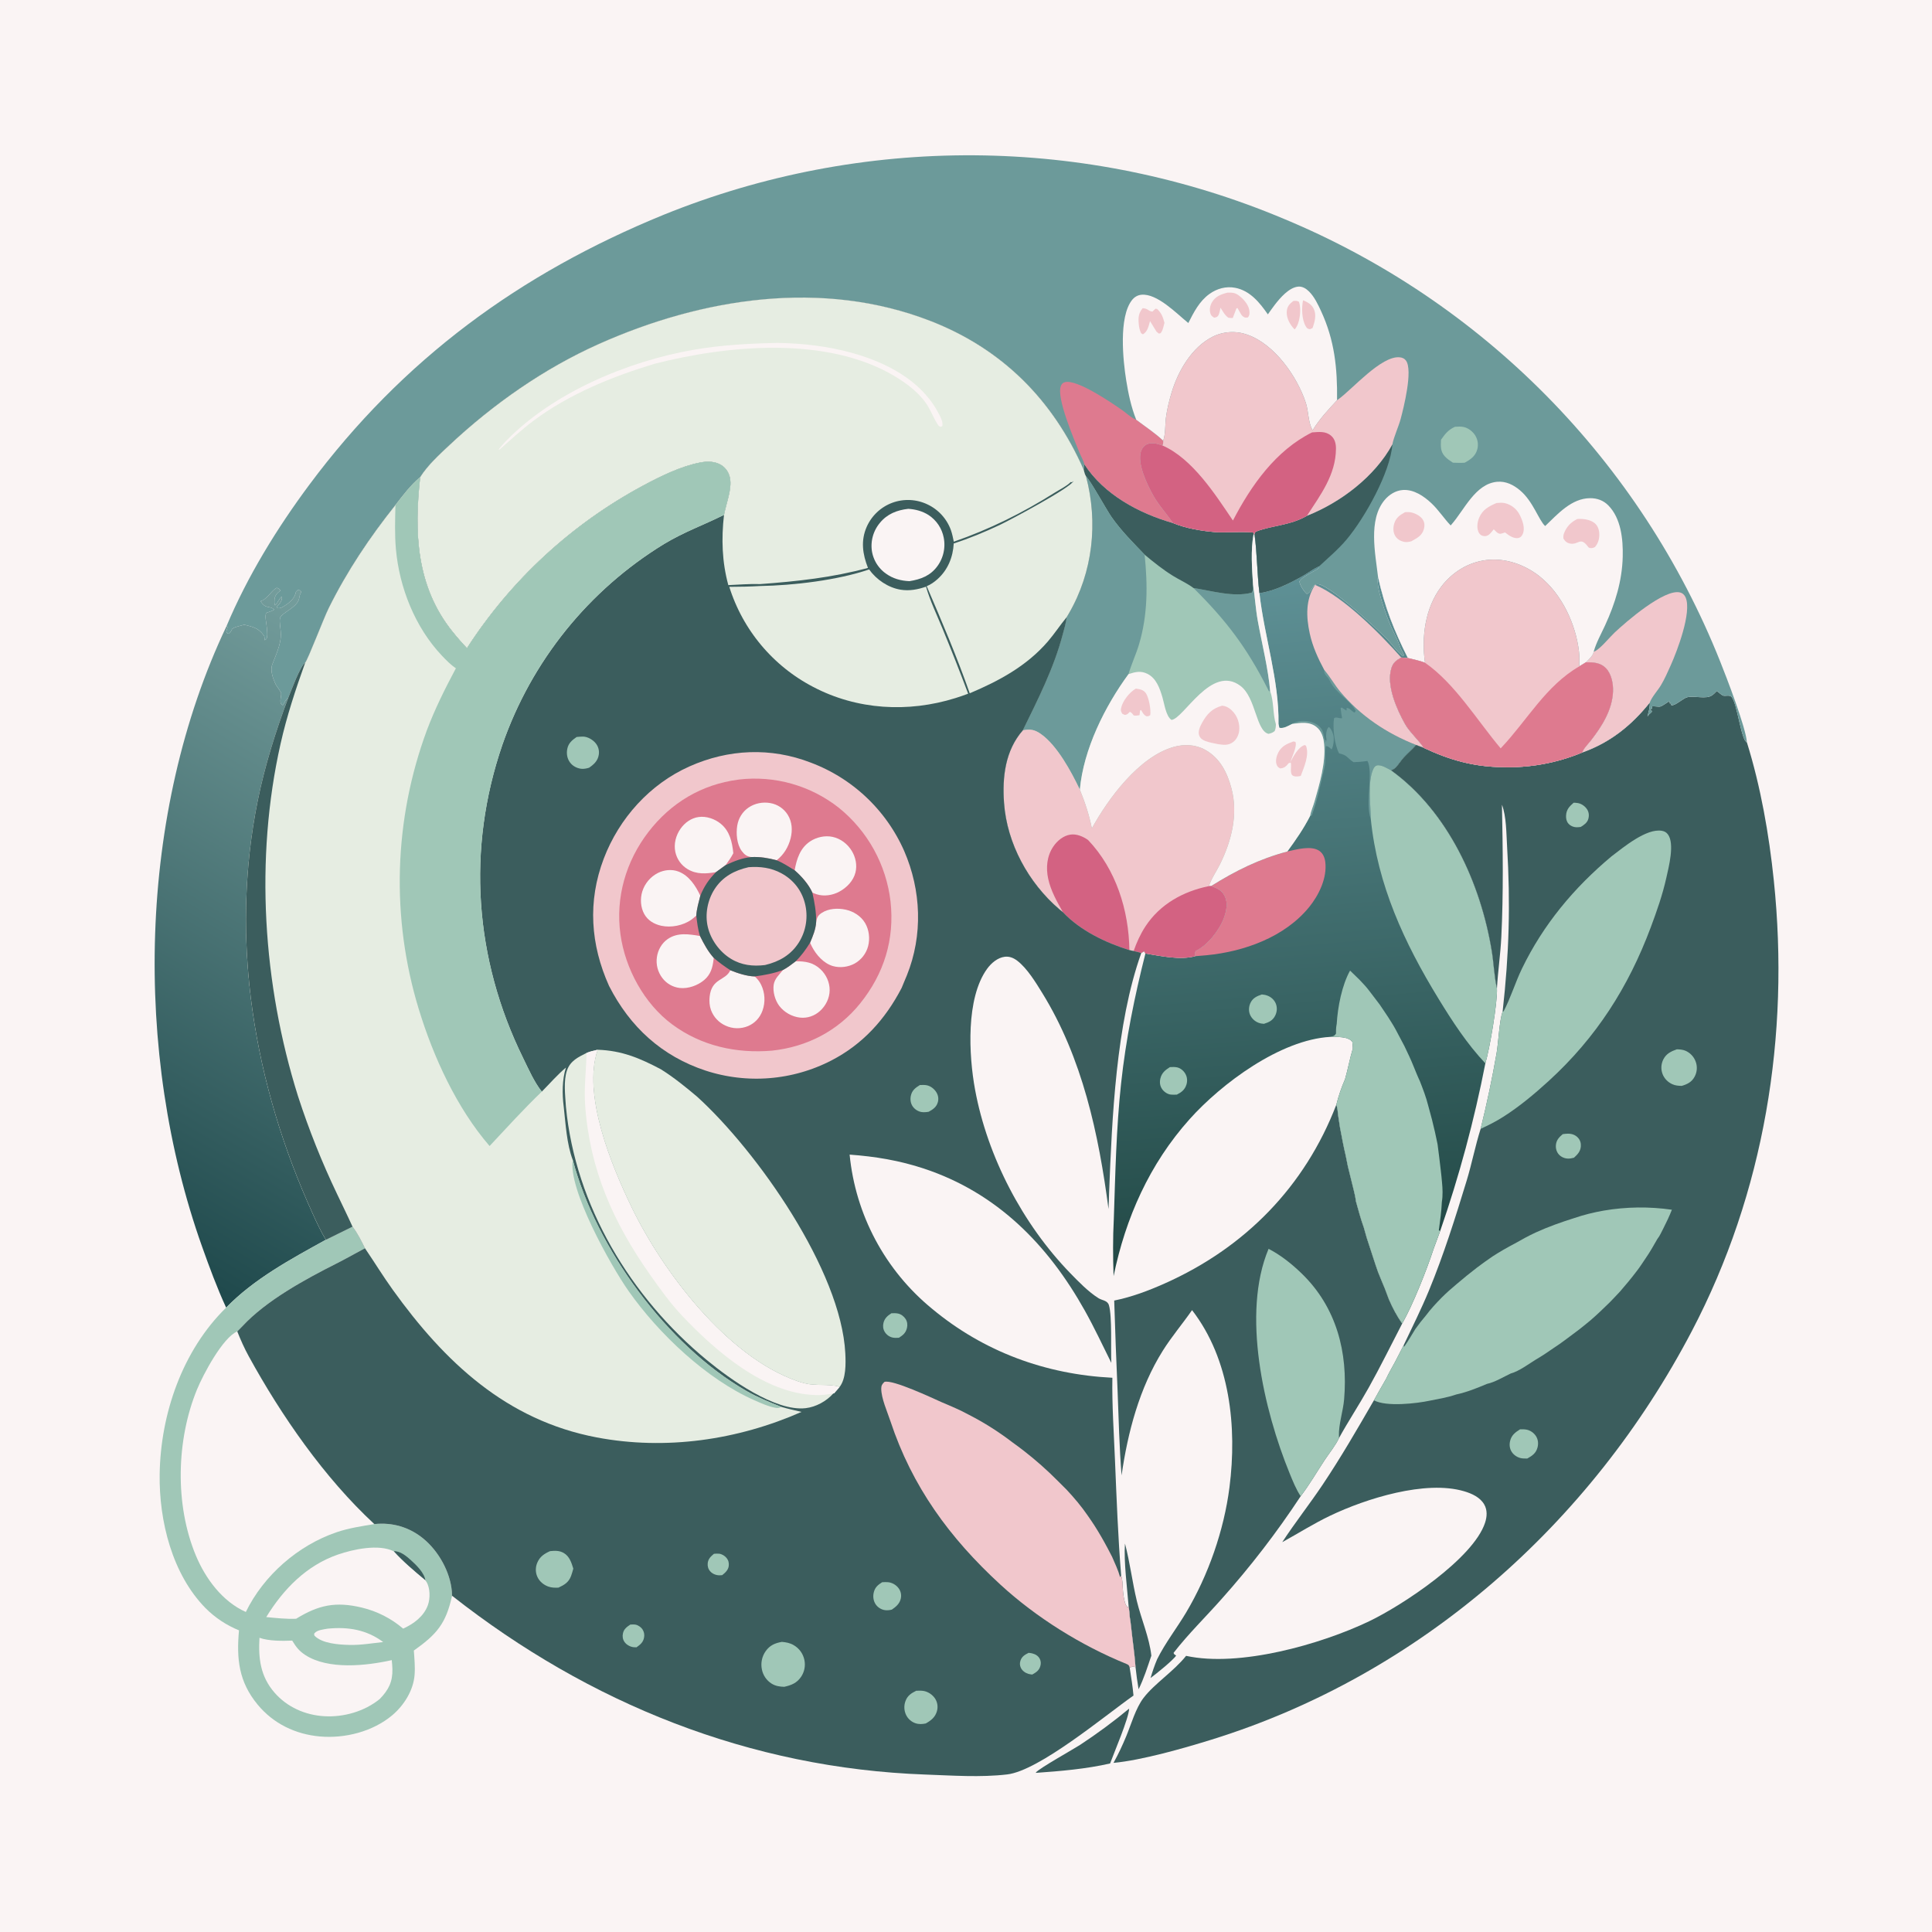 <?xml version="1.0" encoding="UTF-8"?> <svg xmlns="http://www.w3.org/2000/svg" xmlns:xlink="http://www.w3.org/1999/xlink" width="300" height="300"><rect width="100%" height="100%" fill="#333333" stroke="none"/><path fill="#FAF4F4" transform="scale(0.293 0.293)" d="M0 0L1024 0L1024 1024L0 1024L0 0Z"></path><path fill="#3B5D5D" transform="scale(0.293 0.293)" d="M598.156 851.582C597.369 841.624 595.51 827.59 596.193 818.018C598.838 827.973 600.068 838.478 602.505 848.553C604.784 857.976 609.124 867.857 610.177 877.437C608.164 883.384 606.203 889.618 603.408 895.247Q602.428 889.41 601.792 883.526C601.29 876.161 600.104 868.743 599.364 861.382Q599.111 859.014 598.701 856.668C598.632 854.931 598.471 853.292 598.156 851.582Z"></path><path fill="#3B5D5D" transform="scale(0.293 0.293)" d="M598.414 905.499C598.191 910.724 590.424 928.775 588.31 934.573C575.642 937.485 561.928 938.648 548.965 939.556L548.975 939.392C550.283 937.385 569.255 926.798 572.459 924.687Q585.966 915.809 598.414 905.499Z"></path><path fill="#3B5D5D" transform="scale(0.293 0.293)" d="M708.227 585.397C708.822 587.303 708.992 589.118 709.166 591.101L710.132 597.452C711.096 602.52 712.024 607.595 713.217 612.615L714.314 618.09L717.374 630.495C717.88 632.54 718.337 634.515 718.58 636.612C719.888 641.275 721.117 645.976 722.762 650.534L724.331 656.067L727.669 666.287C728.536 668.896 729.355 671.536 730.3 674.116C731.506 677.056 732.667 680.024 733.929 682.939L736.08 688.661C738.056 693.207 740.255 697.383 743.114 701.438C737.205 712.802 731.56 724.361 725.3 735.533C720.275 744.502 714.599 753.108 709.632 762.104C707.757 766.12 704.472 770.069 702.017 773.797C697.844 780.132 693.9 786.936 689.299 792.952Q679.852 807.293 669.381 820.905Q658.91 834.516 647.471 847.325C639.06 856.843 629.7 865.952 621.935 875.985C622.351 876.915 622.497 876.864 623.308 877.396C621.657 879.93 612.507 887.256 609.745 889.299C610.756 885.894 611.849 882.627 613.239 879.356C617.479 870.76 623.707 862.808 628.622 854.538C640.379 834.758 648.646 811.086 651.573 788.257C655.663 756.354 651.925 720.421 631.744 694.32C626.703 701.583 620.956 708.312 616.244 715.821C603.849 735.576 597.671 759.022 594.396 781.901C593.199 766.919 592.847 751.737 592.264 736.715Q591.219 712.987 590.49 689.248C599.776 687.369 608.668 684.012 617.304 680.164C659.745 661.253 691.512 628.927 708.227 585.397Z"></path><path fill="#A0C7B7" transform="scale(0.293 0.293)" d="M672.302 661.841C678.765 665.134 684.818 670.017 689.997 675.056C708.253 692.821 714.469 716.701 712.33 741.651C711.795 747.898 709.366 754.96 709.582 761.126C709.594 761.452 709.616 761.778 709.632 762.104C707.757 766.12 704.472 770.069 702.017 773.797C697.844 780.132 693.9 786.936 689.299 792.952C686.835 789.203 685.094 784.827 683.4 780.677C669.796 747.346 657.876 696.133 672.302 661.841Z"></path><defs><linearGradient id="gradient_0" gradientUnits="userSpaceOnUse" x1="54.216" y1="652.288" x2="228.14" y2="352.871"><stop offset="0" stop-color="#1F494C"></stop><stop offset="1" stop-color="#759E9D"></stop></linearGradient></defs><path fill="url(#gradient_0)" transform="scale(0.293 0.293)" d="M120.002 331.919L120.62 332.225L119.902 334.735C120.573 335.821 120.105 335.434 121.315 335.885C122.191 335.064 122.559 334.364 123.05 333.274C124.978 331.972 127.268 331.789 129.442 331.065C134.275 332.26 137.239 332.899 140.084 337.188L140.278 339.276C141.179 338.711 141.339 338.635 141.543 337.511C141.834 335.904 141.468 333.986 141.374 332.351C141.25 330.197 140.221 326.726 141.082 324.812C141.74 324.553 142.309 324.363 142.977 324.165C143.871 323.901 144.547 323.564 145.333 323.052C143.006 320.793 140.751 323.005 138.103 318.613C138.343 318.52 138.587 318.436 138.823 318.336C141.851 317.052 144.715 312.036 146.77 311.515C147.824 312.025 147.988 311.929 148.61 312.989C148.23 313.32 147.819 313.616 147.445 313.955C145.815 315.43 145.36 316.964 145.426 319.121C145.446 319.755 145.534 320.232 145.777 320.815C146.954 319.884 148.252 316.558 149.359 316.212C149.561 317.488 149.189 318.488 148.462 319.536C148.003 320.198 147.415 320.793 146.858 321.373L146.976 322.224C148.526 322.553 149.699 321.8 151.002 320.935C153.84 319.05 156.241 317.014 156.866 313.549L157.804 312.717L159.087 312.855L159.691 313.663L159.258 314.528C158.771 315.516 158.733 316.118 158.538 317.162C157.638 321.971 148.995 324.809 148.401 327.589C147.937 329.764 148.868 333.826 148.865 336.217C148.86 341.604 146.192 347.133 144.305 352.113C143.065 355.385 144.735 359.859 146.202 362.855C146.697 363.867 148.928 366.549 149.001 367.469C149.153 369.397 147.53 372.891 149.939 373.726C150.843 372.533 151.328 370.49 152.685 370.03C146.036 387.82 140.409 405.604 136.624 424.238C121.566 498.38 134.669 575.017 165.774 643.293C167.884 647.926 170.07 652.672 172.706 657.029C154.237 667.233 134.655 677.734 119.847 692.996C115.014 682.509 110.959 671.51 107.088 660.641C70.539 558.005 73.013 430.879 120.002 331.919Z"></path><path fill="#A0C7B7" transform="scale(0.293 0.293)" d="M186.815 650.079C189.463 653.527 191.481 657.633 193.412 661.518C188.326 664.252 183.292 667.11 178.137 669.708C161.628 678.058 141.11 689.195 128.488 702.822L125.753 705.6C127.527 710.061 129.548 714.615 131.871 718.823C149.131 750.296 171.925 783.199 198.399 807.705C207.896 806.721 216.839 809.277 224.274 815.346C232.345 821.932 238.6 833.007 239.463 843.458Q239.551 844.572 239.579 845.69C236.322 860.482 231.519 866.084 219.323 874.736C219.623 879.025 220.059 883.409 219.712 887.702C219.047 895.915 214.09 903.775 207.888 909.013C197.643 917.663 182.776 921.44 169.567 920.266C156.595 919.114 144.883 913.489 136.539 903.384C126.499 891.225 125.298 879.127 126.655 864.022Q124.171 863.013 121.799 861.761Q119.428 860.509 117.194 859.026Q114.961 857.543 112.886 855.843Q110.812 854.144 108.918 852.246C91.215 834.192 84.274 806.049 84.615 781.393C85.057 749.429 96.649 715.668 119.847 692.996C134.655 677.734 154.237 667.233 172.706 657.029L186.815 650.079Z"></path><path fill="#3B5D5D" transform="scale(0.293 0.293)" d="M208.592 822.08C212.135 821.894 215.37 824.684 217.886 826.947C220.643 829.428 225.015 833.731 225.404 837.506C219.549 832.62 213.721 827.744 208.592 822.08Z"></path><path fill="#FAF4F4" transform="scale(0.293 0.293)" d="M173.635 863.135C184.491 862.06 194.229 863.654 203.072 870.221L194.621 871.225C191.415 871.607 188.223 871.832 184.992 871.746C179.473 871.601 170.66 871.036 166.623 866.813C166.515 865.963 166.305 865.994 166.76 865.468C168.207 863.798 171.559 863.529 173.635 863.135Z"></path><path fill="#FAF4F4" transform="scale(0.293 0.293)" d="M137.515 867.964C142.266 869.716 149.811 869.693 154.864 869.456C154.924 869.553 154.984 869.65 155.043 869.747C156.893 872.83 158.588 874.99 161.662 877.013C173.877 885.052 194.175 882.828 207.617 879.803C207.769 881.382 207.924 882.969 207.961 884.556C208.118 891.376 205.87 895.651 201.259 900.404C193.159 907.004 182.121 910.159 171.752 909.525C161.703 908.91 152.197 904.724 145.525 897.077C138.026 888.482 136.855 878.94 137.515 867.964Z"></path><path fill="#FAF4F4" transform="scale(0.293 0.293)" d="M141.106 856.99C150.199 842.167 162.408 829.613 179.13 823.841C187.251 821.039 200.578 818.195 208.592 822.08C213.721 827.744 219.549 832.62 225.404 837.506C225.596 837.77 225.806 838.023 225.981 838.3C228.022 841.534 228.036 847.208 226.753 850.7C224.547 856.704 219.251 860.549 213.658 863.117Q212.479 862.108 211.243 861.17Q210.007 860.233 208.717 859.37Q207.427 858.507 206.089 857.723Q204.751 856.938 203.368 856.234Q201.985 855.529 200.564 854.908Q199.142 854.287 197.686 853.751Q196.23 853.215 194.744 852.766Q193.259 852.317 191.75 851.957C177.909 848.64 168.836 850.568 156.928 857.885C151.674 858.084 146.328 857.513 141.106 856.99Z"></path><path fill="#FAF4F4" transform="scale(0.293 0.293)" d="M130.279 854.295C117.846 848.728 108.905 836.618 103.788 824.34C92.59 797.47 93.429 763.052 104.452 736.265C107.606 728.599 117.992 708.868 125.753 705.6C127.527 710.061 129.548 714.615 131.871 718.823C149.131 750.296 171.925 783.199 198.399 807.705C191.62 808.827 184.938 809.804 178.402 812.026C157.954 818.976 139.748 834.861 130.279 854.295Z"></path><defs><linearGradient id="gradient_1" gradientUnits="userSpaceOnUse" x1="691.715" y1="659.382" x2="661.94" y2="309.676"><stop offset="0" stop-color="#234A47"></stop><stop offset="1" stop-color="#5E9095"></stop></linearGradient></defs><path fill="url(#gradient_1)" transform="scale(0.293 0.293)" d="M574.635 245.998C585.062 262.054 603.546 272.023 621.59 277.175C628.625 280.06 636.65 281.377 644.196 282.013C647.711 282.309 662.922 281.533 664.547 282.368L664.328 283.184L664.837 283.021C666.269 293.356 666.202 303.929 667.454 314.31C675.195 313.335 684.312 308.759 690.982 304.881C693.49 303.422 695.924 301.576 698.537 300.338L699.184 300.038L699.001 300.969C696.345 303.043 690.017 305.461 688.65 308.198C688.991 310.298 690.96 313.423 692.605 314.774C696.071 313.513 694.954 307.365 701.069 310.432C709.763 314.791 727.597 331.197 734.984 338.581C737.662 341.257 740.638 345.899 743.697 347.822L744.015 347.064C743.292 345.362 742.325 344.017 741.766 342.241C740.618 338.592 738.417 334.994 736.92 331.44C734.637 326.021 728.968 311.095 730.31 305.74C733.869 321.778 738.78 334.145 746.129 348.726L742.618 348.473C739.96 349.975 738.314 351.131 737.383 354.15C734.586 363.223 740.286 376.003 744.671 383.779C747.167 388.204 753.129 393.529 754.458 396.298L750.456 394.796C748.441 397.193 746.104 399.06 744.02 401.344C742.47 403.042 741.233 405.096 739.712 406.731C739.075 407.415 738.068 407.882 737.225 408.253C767.427 430.06 784.806 468.271 790.635 504.331C791.665 510.702 791.873 517.554 793.326 523.786C793.72 530.882 789.437 556.16 787.186 563.54Q782.786 586.118 776.804 608.33Q770.821 630.541 763.285 652.275L759.707 661.981C756.113 673.002 748.779 691.487 743.114 701.438C740.255 697.383 738.056 693.207 736.08 688.661L733.929 682.939C732.667 680.024 731.506 677.056 730.3 674.116C729.355 671.536 728.536 668.896 727.669 666.287L724.331 656.067L722.762 650.534C721.117 645.976 719.888 641.275 718.58 636.612C718.337 634.515 717.88 632.54 717.374 630.495L714.314 618.09L713.217 612.615C712.024 607.595 711.096 602.52 710.132 597.452L709.166 591.101C708.992 589.118 708.822 587.303 708.227 585.397C709.358 580.854 710.943 576.207 712.83 571.92C714.389 566.535 715.334 560.968 716.966 555.617C716.928 554.453 716.81 553.319 716.683 552.162C715.621 550.86 714.997 550.743 713.462 550.139C710.596 549.44 707.902 549.474 704.974 549.508C678.564 551.02 647.399 574.161 630.391 593.188C609.219 616.873 596.515 645.379 590.164 676.295C589.816 666.284 589.747 655.993 590.282 645.992C591.091 622.053 591.561 598.075 594.13 574.242C596.661 550.767 601.246 528.188 607.026 505.332L606.302 504.112L604.833 505.076C603.582 504.605 602.091 504.351 600.787 504.017L598.542 503.52C585.906 499.585 572.557 493.195 563.335 483.459Q562.351 482.685 561.4 481.872C545.078 467.911 533.647 447.035 532.109 425.499C531.128 411.766 532.734 397.728 542.084 387.028C550.224 370.352 558.498 354.201 563.251 336.166C564.026 333.226 565.025 330.16 565.262 327.127Q565.847 326.163 566.414 325.188C579.186 303.231 582.052 276.976 575.556 252.458C574.866 251.37 574.624 250.164 574.302 248.933L574.635 245.998Z"></path><path fill="#6C9A9A" transform="scale(0.293 0.293)" d="M684.801 383.65C687.048 382.028 690.528 381.799 693.28 382.257C695.853 382.685 698.696 383.965 700.238 386.15C701.623 388.112 701.434 390.512 702.277 392.628L703.173 392.541L702.105 392.175L702.695 393.203C702.941 392.331 703.098 392.124 702.908 391.253C702.589 389.798 702.902 386.676 703.922 385.55C704.015 385.448 704.135 385.377 704.241 385.29C705.431 386.025 706.373 388.453 706.674 389.836C707.118 391.874 706.684 395.377 705.723 397.179C704.727 396.386 703.961 395.349 702.663 395.418C701.978 399.373 702.783 403.202 701.838 407.154C699.818 415.597 698.209 424.015 695.188 432.188L694.278 432.472C694.705 429.998 695.928 427.279 696.628 424.836C699.32 415.446 702.644 404.183 701.734 394.387C701.414 390.943 700.469 387.45 697.617 385.236C693.756 382.238 689.264 383.104 684.801 383.65Z"></path><path fill="#A0C7B7" transform="scale(0.293 0.293)" d="M620.024 565.529C621.222 565.447 622.578 565.411 623.761 565.651C625.607 566.025 627.272 567.445 628.187 569.052C629.198 570.826 629.373 572.851 628.768 574.794C627.915 577.532 626.167 578.851 623.709 580.105C622.648 580.146 621.54 580.213 620.484 580.095C618.655 579.891 616.816 578.577 615.807 577.077C614.684 575.408 614.496 573.474 614.963 571.541C615.678 568.583 617.551 567.073 620.024 565.529Z"></path><path fill="#A0C7B7" transform="scale(0.293 0.293)" d="M668.748 527.028C669.852 527.107 670.87 527.317 671.898 527.73C673.77 528.484 675.37 529.993 676.129 531.871C676.962 533.933 676.8 536.176 675.838 538.168C674.565 540.807 672.497 541.767 669.827 542.591C668.815 542.536 667.854 542.364 666.904 542.003C664.982 541.272 663.298 539.671 662.489 537.779C661.639 535.797 661.782 533.515 662.672 531.57C663.891 528.905 666.115 527.907 668.748 527.028Z"></path><path fill="#6C9A9A" transform="scale(0.293 0.293)" d="M701.787 355.027L702.229 355.555C705.108 359.025 707.334 363.045 710.233 366.526C720.926 379.367 734.99 388.75 750.456 394.796C748.441 397.193 746.104 399.06 744.02 401.344C742.47 403.042 741.233 405.096 739.712 406.731C739.075 407.415 738.068 407.882 737.225 408.253C735.202 407.235 731.902 405.034 729.605 405.676C728.705 405.927 728.124 406.811 727.759 407.626C724.663 414.54 726.416 426.467 726.479 434.096C723.369 426.048 727.937 408.876 724.675 403.275C722.185 403.673 719.822 403.852 717.306 403.931C713.801 401.602 714.107 400.214 709.676 399.265C707.272 394.909 706.135 385.41 707.006 380.588C708.51 379.722 709.567 380.911 711.26 380.615C710.915 378.84 710.676 377.082 710.482 375.285L711.104 374.96L713.492 376.562C713.812 376.09 713.664 375.747 713.634 375.192C715.415 375.154 716.193 376.965 717.886 377.643L718.53 376.689C715.131 370.81 708.054 367.439 704.948 361.156C704.522 360.293 704.177 359.64 703.539 358.912C703.418 358.776 703.294 358.642 703.174 358.505C702.149 357.33 701.667 356.599 701.787 355.027Z"></path><path fill="#F1C7CC" transform="scale(0.293 0.293)" d="M696.927 309.963C712.046 316.247 731.466 335.906 742.618 348.473C739.96 349.975 738.314 351.131 737.383 354.15C734.586 363.223 740.286 376.003 744.671 383.779C747.167 388.204 753.129 393.529 754.458 396.298L750.456 394.796C734.99 388.75 720.926 379.367 710.233 366.526C707.334 363.045 705.108 359.025 702.229 355.555L701.787 355.027C698.486 348.875 695.613 342.611 694.124 335.753C692.203 326.909 691.835 317.823 696.927 309.963Z"></path><path fill="#DE7A8F" transform="scale(0.293 0.293)" d="M682.253 451.233C687.01 450.221 694.94 447.904 699.271 450.977C701.169 452.323 702.055 454.508 702.343 456.753C703.427 465.22 698.951 474.417 693.747 480.792C680.819 496.629 659.355 504.315 639.527 506.238Q636.465 506.528 633.398 506.757C632.986 505.477 633.219 505.276 633.683 503.988C639.943 501.083 646.28 492.932 648.626 486.526C649.969 482.86 650.859 478.599 649.08 474.917C647.548 471.745 644.934 470.694 641.813 469.551C654.932 461.385 667.231 455.236 682.253 451.233Z"></path><path fill="#A0C7B7" transform="scale(0.293 0.293)" d="M726.479 434.096C726.416 426.467 724.663 414.54 727.759 407.626C728.124 406.811 728.705 405.927 729.605 405.676C731.902 405.034 735.202 407.235 737.225 408.253C767.427 430.06 784.806 468.271 790.635 504.331C791.665 510.702 791.873 517.554 793.326 523.786C793.72 530.882 789.437 556.16 787.186 563.54C777.458 553.228 769.674 541.248 762.3 529.195C744.171 499.566 730.038 469.009 726.479 434.096Z"></path><path fill="#A0C7B7" transform="scale(0.293 0.293)" d="M715.483 514.382L720.454 519.202C722.26 521.117 724.092 522.999 725.663 525.117L731.195 532.381L735.635 538.986C737.463 541.772 739.137 544.53 740.65 547.5L744.293 554.386C745.941 557.901 747.689 561.402 749.102 565.018C750.192 567.643 751.222 570.312 752.446 572.877C754.146 577.215 755.804 581.512 756.931 586.045L758.936 593.499Q760.559 599.908 761.855 606.391L762.753 613.413C763.254 617.811 763.86 622.224 764.217 626.635C764.539 629.908 764.691 633.657 764.138 636.905C763.92 642.006 763.207 647.023 762.521 652.076L763.285 652.275L759.707 661.981C756.113 673.002 748.779 691.487 743.114 701.438C740.255 697.383 738.056 693.207 736.08 688.661L733.929 682.939C732.667 680.024 731.506 677.056 730.3 674.116C729.355 671.536 728.536 668.896 727.669 666.287L724.331 656.067L722.762 650.534C721.117 645.976 719.888 641.275 718.58 636.612C718.337 634.515 717.88 632.54 717.374 630.495L714.314 618.09L713.217 612.615C712.024 607.595 711.096 602.52 710.132 597.452L709.166 591.101C708.992 589.118 708.822 587.303 708.227 585.397C709.358 580.854 710.943 576.207 712.83 571.92C714.389 566.535 715.334 560.968 716.966 555.617C716.928 554.453 716.81 553.319 716.683 552.162C715.621 550.86 714.997 550.743 713.462 550.139C710.596 549.44 707.902 549.474 704.974 549.508C706.604 549.083 707.038 549.224 708.02 547.794C707.992 546.161 708.038 544.663 708.331 543.052L708.413 542.628C708.931 533.766 711.143 522.18 715.483 514.382Z"></path><path fill="#A0C7B7" transform="scale(0.293 0.293)" d="M574.635 245.998C585.062 262.054 603.546 272.023 621.59 277.175C628.625 280.06 636.65 281.377 644.196 282.013C647.711 282.309 662.922 281.533 664.547 282.368L664.328 283.184L664.837 283.021C666.269 293.356 666.202 303.929 667.454 314.31C670.006 337.3 677.944 360.453 677.559 383.668C677.727 384.35 677.876 385.023 678.014 385.713C680.399 386.206 682.714 384.663 684.801 383.65C689.264 383.104 693.756 382.238 697.617 385.236C700.469 387.45 701.414 390.943 701.734 394.387C702.644 404.183 699.32 415.446 696.628 424.836C695.928 427.279 694.705 429.998 694.278 432.472C690.848 439.211 686.71 445.161 682.253 451.233C667.231 455.236 654.932 461.385 641.813 469.551C644.934 470.694 647.548 471.745 649.08 474.917C650.859 478.599 649.969 482.86 648.626 486.526C646.28 492.932 639.943 501.083 633.683 503.988C633.219 505.276 632.986 505.477 633.398 506.757C625.29 508.942 615.129 506.627 607.026 505.332L606.302 504.112L604.833 505.076C603.582 504.605 602.091 504.351 600.787 504.017L598.542 503.52C585.906 499.585 572.557 493.195 563.335 483.459Q562.351 482.685 561.4 481.872C545.078 467.911 533.647 447.035 532.109 425.499C531.128 411.766 532.734 397.728 542.084 387.028C550.224 370.352 558.498 354.201 563.251 336.166C564.026 333.226 565.025 330.16 565.262 327.127Q565.847 326.163 566.414 325.188C579.186 303.231 582.052 276.976 575.556 252.458C574.866 251.37 574.624 250.164 574.302 248.933L574.635 245.998Z"></path><path fill="#6C9A9A" transform="scale(0.293 0.293)" d="M664.059 309.86C665.082 316.174 665.417 322.545 666.561 328.895C668.71 340.822 672.169 354.51 673.144 366.405L672.989 366.504C672.198 366.176 672.229 365.811 671.862 365.09C660.681 343.125 649.988 328.946 632.517 311.633C642.121 313.062 653.679 316.673 663.361 314.086C664.282 312.789 664.011 311.428 664.059 309.86Z"></path><path fill="#3B5D5D" transform="scale(0.293 0.293)" d="M574.635 245.998C585.062 262.054 603.546 272.023 621.59 277.175C628.625 280.06 636.65 281.377 644.196 282.013C647.711 282.309 662.922 281.533 664.547 282.368L664.328 283.184C662.787 291.798 663.515 301.152 664.059 309.86C664.011 311.428 664.282 312.789 663.361 314.086C653.679 316.673 642.121 313.062 632.517 311.633C629.225 309.148 625.109 307.339 621.577 305.143C616.238 301.824 611.425 297.97 606.61 293.954C600.431 287.506 594.168 281.288 589.034 273.928C586.356 270.089 577.829 254.515 575.556 252.458C574.866 251.37 574.624 250.164 574.302 248.933L574.635 245.998Z"></path><path fill="#6C9A9A" transform="scale(0.293 0.293)" d="M575.556 252.458C577.829 254.515 586.356 270.089 589.034 273.928C594.168 281.288 600.431 287.506 606.61 293.954C608.257 310.099 608.321 325.806 603.635 341.522C602.047 346.845 599.592 351.968 598.072 357.263C585.583 374.282 574.193 397.094 572.284 418.482C567.826 409.089 560.253 395.013 551.627 388.979C548.274 386.633 546.046 386.296 542.084 387.028C550.224 370.352 558.498 354.201 563.251 336.166C564.026 333.226 565.025 330.16 565.262 327.127Q565.847 326.163 566.414 325.188C579.186 303.231 582.052 276.976 575.556 252.458Z"></path><path fill="#FAF4F4" transform="scale(0.293 0.293)" d="M664.837 283.021C666.269 293.356 666.202 303.929 667.454 314.31C670.006 337.3 677.944 360.453 677.559 383.668C677.727 384.35 677.876 385.023 678.014 385.713C680.399 386.206 682.714 384.663 684.801 383.65C689.264 383.104 693.756 382.238 697.617 385.236C700.469 387.45 701.414 390.943 701.734 394.387C702.644 404.183 699.32 415.446 696.628 424.836C695.928 427.279 694.705 429.998 694.278 432.472C690.848 439.211 686.71 445.161 682.253 451.233C667.231 455.236 654.932 461.385 641.813 469.551L640.698 469.604C641.895 465.735 644.738 461.697 646.551 458.017C652.661 445.615 656.256 431.57 652.632 417.859C650.422 409.497 646.607 401.821 638.809 397.436C633.567 394.488 627.522 394.252 621.824 395.898C603.558 401.175 587.345 423.161 578.648 438.988C577.198 431.762 575.04 425.28 572.284 418.482C574.193 397.094 585.583 374.282 598.072 357.263C601.638 356.088 604.574 355.348 608.089 357.101C612.814 359.456 614.624 364.774 616.039 369.498C617.07 372.943 617.895 379.595 620.859 381.53C627.44 380.814 641.984 351.844 657.424 363.519C665.619 369.716 665.579 387.278 672.263 388.911C673.645 388.595 674.357 388.363 675.508 387.466C676.095 386.16 676.135 385.258 676.186 383.855C674.459 378.295 675.184 371.854 673.144 366.405C672.169 354.51 668.71 340.822 666.561 328.895C665.417 322.545 665.082 316.174 664.059 309.86C663.515 301.152 662.787 291.798 664.328 283.184L664.837 283.021Z"></path><path fill="#F1C7CC" transform="scale(0.293 0.293)" d="M601.938 364.94C603.996 365.235 605.97 365.491 607.261 367.356C608.883 369.697 610.02 376.16 609.603 378.964C608.72 379.608 608.626 379.573 607.521 379.58C606.228 378.931 605.753 377.981 605.024 376.795L604.709 376.273L604.213 376.579L603.891 379.021C599.269 379.806 601.526 378.659 598.804 377.214C598.152 377.885 597.694 378.443 596.788 378.773C595.996 379.061 595.495 378.578 594.769 378.255C594.098 377.106 593.858 376.624 594.139 375.287C594.965 371.361 598.583 366.913 601.938 364.94Z"></path><path fill="#F1C7CC" transform="scale(0.293 0.293)" d="M685.423 392.946L686.51 393.145C687.595 395.323 684.549 401.58 683.701 404.121C685.396 401.049 687.932 395.863 691.461 394.835L692.168 395.276C693.943 400.322 691.109 406.494 689.35 411.205C688.169 411.49 686.732 411.702 685.573 411.282C683.109 410.39 684.696 405.997 684.027 404.128L682.863 404.505C682.427 405.085 682.317 405.273 681.751 405.819C680.799 406.737 679.688 407.207 678.379 407.223C677.216 406.485 676.93 406.301 676.476 404.92C675.87 403.081 676.579 400.509 677.418 398.857C679.139 395.467 682.001 394.168 685.423 392.946Z"></path><path fill="#F1C7CC" transform="scale(0.293 0.293)" d="M647.596 374.012C647.811 374.026 648.027 374.02 648.239 374.053C650.533 374.408 652.409 375.866 653.856 377.617C656.03 380.248 657.115 383.93 656.71 387.322C656.431 389.656 655.361 391.871 653.447 393.295C651.006 395.112 648.579 394.812 645.733 394.411C643.446 393.934 640.992 393.545 638.806 392.717C637.34 392.162 636.064 391.294 635.515 389.744C634.744 387.566 636.058 384.853 637.092 382.987C639.694 378.293 642.444 375.477 647.596 374.012Z"></path><path fill="#F1C7CC" transform="scale(0.293 0.293)" d="M542.084 387.028C546.046 386.296 548.274 386.633 551.627 388.979C560.253 395.013 567.826 409.089 572.284 418.482C575.04 425.28 577.198 431.762 578.648 438.988C587.345 423.161 603.558 401.175 621.824 395.898C627.522 394.252 633.567 394.488 638.809 397.436C646.607 401.821 650.422 409.497 652.632 417.859C656.256 431.57 652.661 445.615 646.551 458.017C644.738 461.697 641.895 465.735 640.698 469.604L641.813 469.551C644.934 470.694 647.548 471.745 649.08 474.917C650.859 478.599 649.969 482.86 648.626 486.526C646.28 492.932 639.943 501.083 633.683 503.988C633.219 505.276 632.986 505.477 633.398 506.757C625.29 508.942 615.129 506.627 607.026 505.332L606.302 504.112L604.833 505.076C603.582 504.605 602.091 504.351 600.787 504.017L598.542 503.52C585.906 499.585 572.557 493.195 563.335 483.459Q562.351 482.685 561.4 481.872C545.078 467.911 533.647 447.035 532.109 425.499C531.128 411.766 532.734 397.728 542.084 387.028Z"></path><path fill="#D36282" transform="scale(0.293 0.293)" d="M641.813 469.551C644.934 470.694 647.548 471.745 649.08 474.917C650.859 478.599 649.969 482.86 648.626 486.526C646.28 492.932 639.943 501.083 633.683 503.988C633.219 505.276 632.986 505.477 633.398 506.757C625.29 508.942 615.129 506.627 607.026 505.332L606.302 504.112L604.833 505.076C603.582 504.605 602.091 504.351 600.787 504.017C602.344 499.512 604.399 494.992 607.012 490.999C614.773 479.14 627.072 472.381 640.698 469.604L641.813 469.551Z"></path><path fill="#D36282" transform="scale(0.293 0.293)" d="M563.335 483.459C560.15 477.853 556.883 472.078 555.504 465.72C554.232 459.856 554.801 453.662 558.241 448.604C560.286 445.598 563.505 442.888 567.196 442.317C570.527 441.802 573.98 443.294 576.644 445.172C591.438 460.719 598.226 482.345 598.542 503.52C585.906 499.585 572.557 493.195 563.335 483.459Z"></path><path fill="#3B5D5D" transform="scale(0.293 0.293)" d="M873.086 379.676C873.773 378.773 874.402 378.115 875.294 377.413L875.452 376.787L874.404 376.072L875.386 375.618C875.601 374.623 875.612 375.052 875.509 374.337C876.68 374.167 879.056 374.705 879.912 374.435C881.503 373.934 883.115 372.361 884.765 371.697L884.791 373.051L884.977 372.141L885.786 373.761C887.799 374.141 891.9 370.061 894.244 369.499C898.025 368.592 904.022 370.69 907.251 368.554C908.22 367.913 909.027 367.069 909.814 366.224C910.61 366.717 912.511 368.474 913.208 368.658C914.576 369.018 916.633 368.101 917.71 369.374C920.713 372.924 922.806 392.56 925.787 393.424C933.119 416.957 937.52 442.152 940.062 466.64C948.595 548.811 935.079 632.013 896.602 705.446C843.109 807.537 752.699 887.622 642.026 921.96C627.571 926.445 604.969 932.915 590.128 934.258C592.647 929.684 594.839 925.023 596.84 920.204C599.496 913.81 601.867 905.296 606.019 899.855C611.85 892.213 621.93 885.878 628.594 877.54C656.747 883.707 699.96 871.475 725.517 859.253C743.472 850.666 780.801 825.894 787.022 807.02C788.079 803.816 788.318 800.308 786.577 797.289C784.372 793.467 779.958 791.505 775.906 790.31C755.451 784.275 723.984 794.171 704.987 803.242C696.214 807.431 688.05 812.62 679.544 817.297C686.272 806.981 694.026 797.171 700.903 786.91C710.607 772.432 719.415 757.196 728.134 742.108L731.09 736.811L734.579 730.736C735.99 727.704 737.72 724.765 739.306 721.818L743.85 713.001C748.429 703.358 753.246 693.743 757.318 683.875C765.087 665.047 771.329 645.22 777.266 625.743C780.036 616.658 781.82 607.28 784.679 598.247Q789.631 578.276 793.164 558.007C794.162 552 794.57 541.16 796.359 535.874C799.786 505.359 800.526 479.073 798.686 448.288C798.288 441.611 798.344 432.705 795.983 426.481C796.436 449.916 796.803 473.205 795.647 496.633C795.198 505.72 793.851 514.732 793.326 523.786C791.873 517.554 791.665 510.702 790.635 504.331C784.806 468.271 767.427 430.06 737.225 408.253C738.068 407.882 739.075 407.415 739.712 406.731C741.233 405.096 742.47 403.042 744.02 401.344C746.104 399.06 748.441 397.193 750.456 394.796L754.458 396.298C768.178 402.744 780.915 406.38 796.196 406.557Q798.906 406.643 801.616 406.584Q804.327 406.525 807.031 406.322Q809.734 406.119 812.423 405.773Q815.112 405.427 817.779 404.937Q820.446 404.448 823.083 403.818Q825.719 403.188 828.319 402.418Q830.919 401.648 833.474 400.742Q836.029 399.835 838.532 398.793C853.305 393.556 864.58 384.493 874.305 372.366C874.494 374.87 873.695 377.266 873.086 379.676Z"></path><path fill="#A0C7B7" transform="scale(0.293 0.293)" d="M833.99 425.407C834.752 425.42 835.483 425.479 836.238 425.603C838.095 425.908 839.968 427.245 841.013 428.791C842.08 430.369 842.261 432.145 841.762 433.961C841.192 436.031 839.46 437.201 837.737 438.251C837.054 438.342 836.364 438.416 835.674 438.418C834.011 438.424 832.256 437.728 831.168 436.441C830.17 435.261 829.88 433.76 829.954 432.253C830.111 429.057 831.674 427.409 833.99 425.407Z"></path><path fill="#A0C7B7" transform="scale(0.293 0.293)" d="M828.176 601.073C829.061 600.91 829.946 600.832 830.845 600.817C832.954 600.781 834.81 601.387 836.276 602.96C837.432 604.201 837.922 605.834 837.79 607.514C837.577 610.235 836.071 611.797 834.143 613.552C833.17 613.779 832.163 614.027 831.157 614.016C829.317 613.997 827.48 613.274 826.215 611.918C824.91 610.521 824.382 608.584 824.588 606.704C824.871 604.114 826.281 602.698 828.176 601.073Z"></path><path fill="#A0C7B7" transform="scale(0.293 0.293)" d="M805.591 757.485C806.717 757.453 807.872 757.45 808.985 757.651C810.965 758.009 812.829 759.319 813.942 760.983C815.175 762.825 815.385 765.082 814.805 767.192C813.977 770.203 812.024 771.495 809.426 772.957C808.326 772.975 807.169 772.994 806.085 772.777C804.188 772.396 802.314 771.164 801.229 769.565C800.039 767.809 799.814 765.684 800.302 763.648C801.034 760.6 803.044 759.054 805.591 757.485Z"></path><path fill="#A0C7B7" transform="scale(0.293 0.293)" d="M888.666 556.098C890.176 556.14 891.786 556.248 893.192 556.836Q893.654 557.034 894.093 557.278Q894.532 557.521 894.945 557.807Q895.358 558.093 895.74 558.419Q896.122 558.746 896.469 559.108Q896.816 559.471 897.126 559.867Q897.435 560.263 897.703 560.688Q897.971 561.112 898.195 561.562Q898.419 562.011 898.597 562.481Q898.786 562.968 898.922 563.473Q899.058 563.978 899.139 564.495Q899.219 565.011 899.244 565.533Q899.269 566.056 899.237 566.578Q899.206 567.099 899.118 567.615Q899.031 568.13 898.888 568.633Q898.746 569.136 898.55 569.621Q898.355 570.106 898.108 570.567C896.591 573.438 894.245 574.603 891.25 575.479C889.49 575.442 887.897 575.327 886.268 574.591C883.874 573.508 881.962 571.557 881.054 569.08Q880.884 568.618 880.763 568.142Q880.641 567.665 880.569 567.178Q880.498 566.692 880.476 566.2Q880.455 565.709 880.484 565.218Q880.513 564.727 880.592 564.241Q880.672 563.756 880.8 563.281Q880.929 562.806 881.106 562.347Q881.283 561.888 881.506 561.45C883.06 558.39 885.571 557.192 888.666 556.098Z"></path><path fill="#A0C7B7" transform="scale(0.293 0.293)" d="M854.013 453.859C860.289 449.111 872.485 438.865 880.746 440.295C882.083 440.526 883.08 441.073 883.909 442.166C887.642 447.092 884.335 459.649 883.085 465.253C881.094 474.178 878.087 482.773 874.893 491.325C862.984 523.206 845.995 549.787 820.786 572.851C813.304 579.697 805.271 586.399 796.711 591.851C792.848 594.312 788.841 596.348 784.679 598.247Q789.631 578.276 793.164 558.007C794.162 552 794.57 541.16 796.359 535.874L796.815 536.048C800.614 528.873 803.005 520.725 806.577 513.347C817.929 489.905 834.13 470.499 854.013 453.859Z"></path><path fill="#A0C7B7" transform="scale(0.293 0.293)" d="M849.91 641.574Q854.383 640.811 858.901 640.399Q863.42 639.987 867.957 639.929Q872.494 639.872 877.022 640.169Q881.549 640.465 886.04 641.115C884.699 644.548 883.153 647.798 881.475 651.079C880.534 652.833 879.648 655.031 878.385 656.549C876.342 660.088 874.355 663.673 872.009 667.024C870.505 669.222 869.057 671.548 867.407 673.634C864.593 677.372 861.632 680.916 858.567 684.446C856.755 686.359 854.969 688.316 853.113 690.185C849.746 693.473 846.391 696.734 842.814 699.797C840.297 701.848 837.809 703.96 835.183 705.869C831.291 708.757 827.445 711.783 823.367 714.403C820.323 716.501 817.305 718.585 814.094 720.422C810.102 722.881 805.102 726.682 800.626 727.908C796.853 729.684 792.138 732.562 788.095 733.392C782.739 735.636 777.473 737.789 771.772 739.02C767.23 740.585 762.492 741.35 757.794 742.293C750.83 743.797 734.588 745.674 728.134 742.108L731.09 736.811L734.579 730.736C735.99 727.704 737.72 724.765 739.306 721.818L743.85 713.001L744.134 713.741C746.278 710.786 748.113 707.478 750.057 704.38C751.83 701.864 753.689 699.502 755.687 697.16C758.19 693.776 761.066 690.73 763.995 687.718C766.601 685.133 769.278 682.739 772.109 680.402C775.644 677.397 779.203 674.483 782.896 671.669C785.532 669.665 788.234 667.772 790.954 665.885C794.839 663.391 798.747 661.118 802.844 658.991C806.484 656.926 810.097 654.913 813.903 653.161C820.567 650.112 827.391 647.71 834.37 645.507C839.374 643.788 844.702 642.494 849.91 641.574Z"></path><path fill="#6C9A9A" transform="scale(0.293 0.293)" d="M120.002 331.919C131.105 305.475 146.8 279.919 163.897 256.948C213.435 190.389 275.417 144.971 351.901 113.746Q356.783 111.77 361.712 109.914Q366.641 108.059 371.613 106.324Q376.586 104.589 381.6 102.977Q386.613 101.364 391.665 99.874Q396.717 98.385 401.803 97.02Q406.89 95.654 412.008 94.413Q417.127 93.173 422.274 92.058Q427.421 90.942 432.594 89.954Q437.767 88.965 442.963 88.103Q448.158 87.24 453.373 86.506Q458.588 85.771 463.82 85.164Q469.051 84.557 474.296 84.078Q479.541 83.599 484.796 83.249Q490.051 82.898 495.313 82.676Q500.575 82.455 505.841 82.362Q511.106 82.268 516.373 82.304Q521.639 82.34 526.904 82.504Q532.168 82.669 537.426 82.962Q542.684 83.255 547.934 83.677Q553.184 84.099 558.422 84.649Q563.66 85.199 568.882 85.877Q574.105 86.555 579.31 87.36Q584.515 88.166 589.698 89.098Q594.881 90.031 600.04 91.09Q605.199 92.149 610.331 93.334Q615.463 94.519 620.564 95.829Q625.665 97.138 630.732 98.573Q635.8 100.007 640.831 101.565Q645.862 103.123 650.853 104.804Q655.844 106.484 660.793 108.286Q665.742 110.088 670.645 112.011Q675.548 113.933 680.403 115.975Q685.279 118.001 690.103 120.148Q694.927 122.294 699.696 124.56Q704.466 126.826 709.177 129.211Q713.888 131.595 718.539 134.095Q723.189 136.596 727.776 139.212Q732.362 141.827 736.883 144.557Q741.403 147.286 745.854 150.126Q750.305 152.967 754.683 155.918Q759.062 158.869 763.366 161.927Q767.67 164.986 771.896 168.151Q776.123 171.316 780.269 174.586Q784.415 177.855 788.479 181.226Q792.543 184.598 796.521 188.069Q800.5 191.541 804.39 195.111Q808.281 198.68 812.082 202.346Q815.883 206.011 819.591 209.77Q823.299 213.529 826.913 217.379Q830.526 221.229 834.043 225.167Q837.559 229.106 840.977 233.131Q844.394 237.156 847.71 241.265Q851.026 245.374 854.239 249.564Q857.452 253.755 860.56 258.023Q863.667 262.292 866.667 266.637Q869.667 270.982 872.559 275.401Q875.45 279.819 878.23 284.308Q881.01 288.797 883.678 293.353Q886.345 297.91 888.899 302.532Q891.452 307.154 893.89 311.838Q896.327 316.521 898.647 321.265Q900.967 326.008 903.169 330.807Q905.37 335.607 907.451 340.459Q909.532 345.312 911.492 350.215C914.766 358.31 925.438 386.043 925.787 393.424C922.806 392.56 920.713 372.924 917.71 369.374C916.633 368.101 914.576 369.018 913.208 368.658C912.511 368.474 910.61 366.717 909.814 366.224C909.027 367.069 908.22 367.913 907.251 368.554C904.022 370.69 898.025 368.592 894.244 369.499C891.9 370.061 887.799 374.141 885.786 373.761L884.977 372.141L884.791 373.051L884.765 371.697C883.115 372.361 881.503 373.934 879.912 374.435C879.056 374.705 876.68 374.167 875.509 374.337C875.612 375.052 875.601 374.623 875.386 375.618L874.404 376.072L875.452 376.787L875.294 377.413C874.402 378.115 873.773 378.773 873.086 379.676C873.695 377.266 874.494 374.87 874.305 372.366C864.58 384.493 853.305 393.556 838.532 398.793Q836.029 399.835 833.474 400.742Q830.919 401.648 828.319 402.418Q825.719 403.188 823.083 403.818Q820.446 404.448 817.779 404.937Q815.112 405.427 812.423 405.773Q809.734 406.119 807.031 406.322Q804.327 406.525 801.617 406.584Q798.906 406.643 796.196 406.557C780.915 406.38 768.178 402.744 754.458 396.298C753.129 393.529 747.167 388.204 744.671 383.779C740.286 376.003 734.586 363.223 737.383 354.15C738.314 351.131 739.96 349.975 742.618 348.473L746.129 348.726C738.78 334.145 733.869 321.778 730.31 305.74C728.968 311.095 734.637 326.021 736.92 331.44C738.417 334.994 740.618 338.592 741.766 342.241C742.325 344.017 743.292 345.362 744.015 347.064L743.697 347.822C740.638 345.899 737.662 341.257 734.984 338.581C727.597 331.197 709.763 314.791 701.069 310.432C694.954 307.365 696.071 313.513 692.605 314.774C690.96 313.423 688.991 310.298 688.65 308.198C690.017 305.461 696.345 303.043 699.001 300.969L699.184 300.038L698.537 300.338C695.924 301.576 693.49 303.422 690.982 304.881C684.312 308.759 675.195 313.335 667.454 314.31C666.202 303.929 666.269 293.356 664.837 283.021L664.328 283.184L664.547 282.368C662.922 281.533 647.711 282.309 644.196 282.013C636.65 281.377 628.625 280.06 621.59 277.175C603.546 272.023 585.062 262.054 574.635 245.998L574.302 248.933C557.983 211.838 531.021 184.822 493.071 170.085C435.822 147.854 372.269 157.801 317.424 182.279C288.403 195.231 261.476 214.11 238.315 235.786C232.834 240.916 226.684 246.52 222.678 252.872C217.649 257.083 213.576 262.488 209.573 267.655C195.912 284.784 183.939 302.649 174.198 322.305C171.413 327.925 163.37 349.172 161.735 351.216C159.046 353.03 154.154 366.528 152.685 370.03C151.328 370.49 150.843 372.533 149.939 373.726C147.53 372.891 149.153 369.397 149.001 367.469C148.928 366.549 146.697 363.867 146.202 362.855C144.735 359.859 143.065 355.385 144.305 352.113C146.192 347.133 148.86 341.604 148.865 336.217C148.868 333.826 147.937 329.764 148.401 327.589C148.995 324.809 157.638 321.971 158.538 317.162C158.733 316.118 158.771 315.516 159.258 314.528L159.691 313.663L159.087 312.855L157.804 312.717L156.866 313.549C156.241 317.014 153.84 319.05 151.002 320.935C149.699 321.8 148.526 322.553 146.976 322.224L146.858 321.373C147.415 320.793 148.003 320.198 148.462 319.536C149.189 318.488 149.561 317.488 149.359 316.212C148.252 316.558 146.954 319.884 145.777 320.815C145.534 320.232 145.446 319.755 145.426 319.121C145.36 316.964 145.815 315.43 147.445 313.955C147.819 313.616 148.23 313.32 148.61 312.989C147.988 311.929 147.824 312.025 146.77 311.515C144.715 312.036 141.851 317.052 138.823 318.336C138.587 318.436 138.343 318.52 138.103 318.613C140.751 323.005 143.006 320.793 145.333 323.052C144.547 323.564 143.871 323.901 142.977 324.165C142.309 324.363 141.74 324.553 141.082 324.812C140.221 326.726 141.25 330.197 141.374 332.351C141.468 333.986 141.834 335.904 141.543 337.511C141.339 338.635 141.179 338.711 140.278 339.276L140.084 337.188C137.239 332.899 134.275 332.26 129.442 331.065C127.268 331.789 124.978 331.972 123.05 333.274C122.559 334.364 122.191 335.064 121.315 335.885C120.105 335.434 120.573 335.821 119.902 334.735L120.62 332.225L120.002 331.919Z"></path><path fill="#A0C7B7" transform="scale(0.293 0.293)" d="M771.077 226.18C772.596 226.109 774.245 225.943 775.736 226.295C778.194 226.874 780.528 228.663 781.836 230.806Q782.089 231.216 782.299 231.651Q782.509 232.085 782.674 232.539Q782.838 232.992 782.954 233.461Q783.071 233.929 783.138 234.406Q783.206 234.884 783.224 235.366Q783.242 235.848 783.211 236.33Q783.179 236.811 783.098 237.287Q783.017 237.762 782.888 238.227C781.878 241.772 779.313 243.537 776.244 245.217C774.167 245.389 772.083 245.268 770.003 245.207C768.472 244.209 766.944 243.212 765.7 241.855C763.295 239.232 763.525 236.346 763.676 233.049C765.868 229.957 767.504 227.79 771.077 226.18Z"></path><path fill="#3B5D5D" transform="scale(0.293 0.293)" d="M737.921 235.479C736.812 250.317 723.292 274.461 713.611 285.961C709.206 291.194 704.144 295.392 699.184 300.038L698.537 300.338C695.924 301.576 693.49 303.422 690.982 304.881C684.312 308.759 675.195 313.335 667.454 314.31C666.202 303.929 666.269 293.356 664.837 283.021C665.069 282.184 665.113 281.926 665.971 281.596C674.19 278.437 683.978 278.444 692.634 273.348C710.57 266.256 728.581 252.579 737.921 235.479Z"></path><path fill="#DE7A8F" transform="scale(0.293 0.293)" d="M574.635 245.998C574.191 243.994 572.682 241.458 571.889 239.459C569.308 232.957 559.737 210.853 562.218 204.585C562.632 203.538 563.203 202.849 564.326 202.543C570.689 200.808 589.052 213.407 594.81 217.424C596.936 218.908 599.111 221.057 601.457 222.132C601.691 222.239 601.928 222.338 602.163 222.441C606.951 226.104 612.056 229.379 616.439 233.531C616.498 234.555 616.454 235.135 616.062 236.087C613.579 235.214 610.541 234.266 607.973 235.38C606.294 236.107 605.207 237.533 604.659 239.235C602.552 245.786 608.028 257.013 611.215 262.672C614.2 267.974 618.264 272.205 621.59 277.175C603.546 272.023 585.062 262.054 574.635 245.998Z"></path><path fill="#F1C7CC" transform="scale(0.293 0.293)" d="M844.604 345.365C844.787 345.303 844.979 345.26 845.154 345.178C848.185 343.766 852.931 337.849 855.583 335.34C861.725 329.529 882.039 311.946 890.323 313.977C891.752 314.328 892.738 315.287 893.314 316.619C896.718 324.496 888.768 345.114 885.486 352.456C883.886 356.037 882.273 359.735 880.26 363.108C878.564 365.949 875.388 369.363 874.305 372.366C864.58 384.493 853.305 393.556 838.532 398.793C839.179 396.698 841.59 394.358 842.948 392.623C848.857 385.077 854.433 376.38 854.84 366.49C855.009 362.393 854.052 357.244 851.132 354.173C848.216 351.106 844.395 350.964 840.47 350.996C841.98 349.453 844.238 347.555 844.604 345.365Z"></path><path fill="#FAF4F4" transform="scale(0.293 0.293)" d="M671.92 166.61C673.115 164.905 674.312 163.193 675.584 161.545C678.409 157.886 683.179 152.291 688.063 151.899C690.303 151.72 692.213 152.964 693.74 154.474C696.556 157.26 698.468 161.299 700.112 164.853C707.305 180.409 708.788 195.121 708.596 212.079C703.876 217.194 699.275 222.057 695.64 228.039C695.506 227.785 695.367 227.533 695.238 227.276C693.269 223.344 693.459 217.831 692.067 213.567C687.5 199.58 675.487 182.384 661.029 177.363Q660.472 177.164 659.906 176.993Q659.339 176.821 658.765 176.679Q658.191 176.537 657.611 176.423Q657.03 176.31 656.444 176.226Q655.859 176.142 655.27 176.088Q654.681 176.034 654.09 176.009Q653.499 175.985 652.907 175.99Q652.316 175.995 651.725 176.03Q651.135 176.065 650.547 176.13Q649.959 176.194 649.375 176.288Q648.791 176.383 648.212 176.506Q647.634 176.63 647.062 176.782Q646.491 176.934 645.927 177.115Q645.364 177.296 644.811 177.506Q644.258 177.715 643.716 177.952Q643.173 178.188 642.644 178.452C631.649 184.021 624.446 196.452 620.977 207.824C619.641 212.205 618.524 216.709 617.918 221.254C617.436 224.867 617.734 230.216 616.439 233.531C612.056 229.379 606.951 226.104 602.163 222.441C599.468 215.735 597.986 208.651 596.845 201.535C595.141 190.908 592.805 168.137 599.889 159.061C601.136 157.464 602.84 156.413 604.872 156.211C613.274 155.375 623.618 166.238 629.765 171.189C632.706 165.42 635.593 159.64 641.002 155.761C644.964 152.919 649.732 151.609 654.566 152.517C662.471 154.001 667.609 160.388 671.92 166.61Z"></path><path fill="#F1C7CC" transform="scale(0.293 0.293)" d="M685.467 159.471C686.748 159.451 687.278 159.263 688.419 159.948C688.889 161.443 689.043 162.831 689.053 164.402C689.073 167.442 688.309 172.413 686.104 174.563C685.57 174.027 685.563 174.041 685.008 173.363C683.058 170.982 681.522 167.64 681.988 164.509C682.35 162.079 683.605 160.929 685.467 159.471Z"></path><path fill="#F1C7CC" transform="scale(0.293 0.293)" d="M690.571 159.126C692.976 160.126 695.177 161.334 696.299 163.802C697.764 167.024 696.735 170.703 695.607 173.854L694.232 174.475C692.996 174.209 692.751 174.181 692.046 173.006C689.853 169.354 689.738 163.13 690.571 159.126Z"></path><path fill="#F1C7CC" transform="scale(0.293 0.293)" d="M605.582 163.323C608.734 163.572 608.429 164.942 610.788 165.114L612.375 163.584L613.265 163.756C615.648 166.112 616.277 167.933 617.126 171.076C616.692 172.702 616.362 174.709 615.419 176.113C614.96 176.796 615.033 176.588 614.133 176.784L612.885 175.744L609.476 170.164C608.71 172.768 608.228 175.756 605.705 177.172L604.75 176.602C604.006 175.035 603.693 173.674 603.522 171.941C603.175 168.44 603.3 166.047 605.582 163.323Z"></path><path fill="#F1C7CC" transform="scale(0.293 0.293)" d="M650.609 155.074C653.465 155.04 654.768 155.159 657.012 156.959C659.438 158.905 662.083 162.003 662.181 165.29C662.22 166.595 662.142 167.328 661.256 168.286L659.805 168.311C658.536 167.732 658.13 167.297 657.469 166.135L655.851 163.283L655.275 163.42Q654.257 165.948 653.324 168.509C652.521 168.557 651.833 168.49 651.036 168.403C649.137 167.13 648.047 164.977 646.83 163.083C646.543 164.344 646.29 166.258 645.57 167.307C644.966 168.187 644.43 168.157 643.466 168.355C642.356 167.671 641.809 167.279 641.424 165.978C640.872 164.111 641.295 161.954 642.24 160.293C644.091 157.038 647.167 155.922 650.609 155.074Z"></path><path fill="#FAF4F4" transform="scale(0.293 0.293)" d="M768.794 278.459L769.26 277.935C776.022 270.253 781.841 256.395 793.398 255.333C798.078 254.902 802.135 256.968 805.621 259.918C812.555 265.783 815.473 275.702 818.879 278.785C825.454 272.498 832.91 264.005 842.79 264.015C846.421 264.018 849.731 265.198 852.308 267.797C859.138 274.682 860.214 285.9 859.982 295.066C859.657 307.946 855.995 319.74 850.657 331.378C848.578 335.913 845.939 340.555 844.604 345.365C844.238 347.555 841.98 349.453 840.47 350.996L836.94 353.174C837.018 350.617 837.113 348.043 836.826 345.496C835.161 330.775 827.702 314.795 815.961 305.469C808.054 299.187 797.738 295.542 787.607 296.809C777.995 298.011 769.535 303.318 763.733 311.002C755.288 322.183 753.24 337.639 755.196 351.212C752.293 350.1 749.147 349.477 746.129 348.726C738.78 334.145 733.869 321.778 730.31 305.74C728.869 293.285 725.012 275.536 733.776 265.018C736.208 262.1 739.688 259.913 743.543 259.677C749.271 259.327 754.532 262.886 758.544 266.638C762.399 270.242 765.183 274.691 768.794 278.459Z"></path><path fill="#F1C7CC" transform="scale(0.293 0.293)" d="M744.61 271.455C745.764 271.351 747.091 271.345 748.22 271.638C750.401 272.204 753.051 273.59 754.192 275.625C755.012 277.088 755.076 278.714 754.639 280.298C753.618 283.991 751.008 285.107 747.945 286.871C746.54 287.207 745.284 287.477 743.852 287.117C741.973 286.645 740.271 285.598 739.328 283.869C738.226 281.849 738.26 279.427 738.95 277.278C739.912 274.279 741.976 272.922 744.61 271.455Z"></path><path fill="#F1C7CC" transform="scale(0.293 0.293)" d="M835.977 275.039C838.953 274.855 842.625 275.275 845.044 277.197C846.652 278.475 847.402 280.47 847.542 282.473C847.731 285.208 847.091 287.883 845.247 289.922C844.323 290.34 843.854 290.578 842.81 290.45C841.845 290.332 841.777 289.924 841.182 289.234C841.082 289.107 840.986 288.977 840.882 288.854C837.413 284.751 836.373 288.759 832.258 288.093C830.452 287.801 829.499 286.938 828.569 285.451C828.486 284.461 828.491 283.656 828.838 282.722C830.175 279.126 832.569 276.64 835.977 275.039Z"></path><path fill="#F1C7CC" transform="scale(0.293 0.293)" d="M793.114 266.573C794.656 266.451 796.234 266.296 797.75 266.694Q798.363 266.853 798.956 267.076Q799.549 267.3 800.115 267.585Q800.681 267.87 801.214 268.214Q801.746 268.558 802.238 268.957Q802.731 269.355 803.178 269.804Q803.626 270.253 804.023 270.747Q804.42 271.241 804.762 271.774Q805.104 272.307 805.388 272.874C806.857 275.775 808.475 279.992 806.901 283.188C806.444 284.114 805.888 284.815 804.847 285.08C802.533 285.669 799.808 283.938 798.136 282.562C797.978 282.433 797.825 282.3 797.67 282.168L796.838 282.43C796.431 282.562 795.634 282.842 795.225 282.875C793.736 282.996 792.634 281.432 791.642 280.512C790.768 281.561 789.612 283.224 788.368 283.794C787.444 284.217 786.599 284.222 785.646 283.939C784.698 283.657 783.937 282.844 783.546 281.945C782.531 279.612 782.932 276.652 783.9 274.375C785.764 269.993 789.014 268.365 793.114 266.573Z"></path><path fill="#F1C7CC" transform="scale(0.293 0.293)" d="M755.196 351.212C753.24 337.639 755.288 322.183 763.733 311.002C769.535 303.318 777.995 298.011 787.607 296.809C797.738 295.542 808.054 299.187 815.961 305.469C827.702 314.795 835.161 330.775 836.826 345.496C837.113 348.043 837.018 350.617 836.94 353.174L840.47 350.996C844.395 350.964 848.216 351.106 851.132 354.173C854.052 357.244 855.009 362.393 854.84 366.49C854.433 376.38 848.857 385.077 842.948 392.623C841.59 394.358 839.179 396.698 838.532 398.793Q836.029 399.835 833.474 400.742Q830.919 401.648 828.319 402.418Q825.719 403.188 823.083 403.818Q820.446 404.448 817.779 404.937Q815.112 405.427 812.423 405.773Q809.734 406.119 807.031 406.322Q804.327 406.525 801.617 406.584Q798.906 406.643 796.196 406.557C780.915 406.38 768.178 402.744 754.458 396.298C753.129 393.529 747.167 388.204 744.671 383.779C740.286 376.003 734.586 363.223 737.383 354.15C738.314 351.131 739.96 349.975 742.618 348.473L746.129 348.726C749.147 349.477 752.293 350.1 755.196 351.212Z"></path><path fill="#DE7A8F" transform="scale(0.293 0.293)" d="M742.618 348.473L746.129 348.726C749.147 349.477 752.293 350.1 755.196 351.212C771.049 362.214 782.907 381.914 795.299 396.595L795.797 396.072C809.344 381.713 819.296 363.339 836.94 353.174L840.47 350.996C844.395 350.964 848.216 351.106 851.132 354.173C854.052 357.244 855.009 362.393 854.84 366.49C854.433 376.38 848.857 385.077 842.948 392.623C841.59 394.358 839.179 396.698 838.532 398.793Q836.029 399.835 833.474 400.742Q830.919 401.648 828.319 402.418Q825.719 403.188 823.083 403.818Q820.446 404.448 817.779 404.937Q815.112 405.427 812.423 405.773Q809.734 406.119 807.031 406.322Q804.327 406.525 801.617 406.584Q798.906 406.643 796.196 406.557C780.915 406.38 768.178 402.744 754.458 396.298C753.129 393.529 747.167 388.204 744.671 383.779C740.286 376.003 734.586 363.223 737.383 354.15C738.314 351.131 739.96 349.975 742.618 348.473Z"></path><path fill="#F1C7CC" transform="scale(0.293 0.293)" d="M616.439 233.531C617.734 230.216 617.436 224.867 617.918 221.254C618.524 216.709 619.641 212.205 620.977 207.824C624.446 196.452 631.649 184.021 642.644 178.452Q643.173 178.188 643.716 177.952Q644.258 177.715 644.811 177.506Q645.364 177.296 645.927 177.115Q646.491 176.934 647.062 176.782Q647.634 176.63 648.212 176.506Q648.791 176.383 649.375 176.288Q649.959 176.194 650.547 176.13Q651.135 176.065 651.725 176.03Q652.316 175.995 652.907 175.99Q653.499 175.985 654.09 176.009Q654.681 176.034 655.27 176.088Q655.859 176.142 656.445 176.226Q657.03 176.31 657.611 176.423Q658.191 176.537 658.765 176.679Q659.339 176.821 659.906 176.993Q660.472 177.164 661.029 177.363C675.487 182.384 687.5 199.58 692.067 213.567C693.459 217.831 693.269 223.344 695.238 227.276C695.367 227.533 695.506 227.785 695.64 228.039C699.275 222.057 703.876 217.194 708.596 212.079C708.851 211.901 709.107 211.726 709.361 211.545C716.652 206.347 732.112 188.292 741.875 189.369C743.196 189.515 744.314 189.985 745.117 191.089C748.884 196.271 743.863 216.171 742.303 222.008C741.227 226.033 738.573 231.802 737.921 235.479C728.581 252.579 710.57 266.256 692.634 273.348C683.978 278.444 674.19 278.437 665.971 281.596C665.113 281.926 665.069 282.184 664.837 283.021L664.328 283.184L664.547 282.368C662.922 281.533 647.711 282.309 644.196 282.013C636.65 281.377 628.625 280.06 621.59 277.175C618.264 272.205 614.2 267.974 611.215 262.672C608.028 257.013 602.552 245.786 604.659 239.235C605.207 237.533 606.294 236.107 607.973 235.38C610.541 234.266 613.579 235.214 616.062 236.087C616.454 235.135 616.498 234.555 616.439 233.531Z"></path><path fill="#D36282" transform="scale(0.293 0.293)" d="M695.333 229.156C699.001 228.928 702.559 228.356 705.546 231.014C707.47 232.726 708.027 235.253 708.015 237.733C707.944 251.666 699.784 262.289 692.634 273.348C683.978 278.444 674.19 278.437 665.971 281.596C665.113 281.926 665.069 282.184 664.837 283.021L664.328 283.184L664.547 282.368C662.922 281.533 647.711 282.309 644.196 282.013C636.65 281.377 628.625 280.06 621.59 277.175C618.264 272.205 614.2 267.974 611.215 262.672C608.028 257.013 602.552 245.786 604.659 239.235C605.207 237.533 606.294 236.107 607.973 235.38C610.541 234.266 613.579 235.214 616.062 236.087C631.985 243.092 643.94 261.876 653.412 275.863C663.075 257.22 676.15 238.703 695.333 229.156Z"></path><path fill="#3B5D5D" transform="scale(0.293 0.293)" d="M222.678 252.872C226.684 246.52 232.834 240.916 238.315 235.786C261.476 214.11 288.403 195.231 317.424 182.279C372.269 157.801 435.822 147.854 493.071 170.085C531.021 184.822 557.983 211.838 574.302 248.933C574.624 250.164 574.866 251.37 575.556 252.458C582.052 276.976 579.186 303.231 566.414 325.188Q565.847 326.163 565.262 327.127C565.025 330.16 564.026 333.226 563.251 336.166C558.498 354.201 550.224 370.352 542.084 387.028C532.734 397.728 531.128 411.766 532.109 425.499C533.647 447.035 545.078 467.911 561.4 481.872Q562.351 482.685 563.335 483.459C572.557 493.195 585.906 499.585 598.542 503.52L600.787 504.017C602.091 504.351 603.582 504.605 604.833 505.076C591.422 542.647 589.339 592.442 587.779 632.212C587.685 635.055 587.632 637.907 587.473 640.746C582.268 601.037 573.653 560.674 552.313 526.178C548.862 520.599 544.377 513.192 539.141 509.176C537.191 507.68 535.007 506.756 532.513 507.048C528.673 507.498 525.268 510.464 523.092 513.485C511.862 529.072 513.37 559.122 516.744 577.434C523.3 613.011 541.989 648.741 567.135 674.663C571.462 679.123 576.921 684.744 582.197 688.011C584.209 689.256 586.894 689.116 587.685 691.691C589.458 697.459 588.601 715.127 588.972 722.29C584.362 713.028 579.947 703.566 574.896 694.538C555.401 659.685 528.413 632.178 489.723 619.336C476.752 615.03 463.869 612.889 450.268 611.903Q450.412 613.381 450.593 614.855Q450.774 616.328 450.991 617.797Q451.208 619.266 451.461 620.729Q451.713 622.193 452.002 623.649Q452.291 625.106 452.616 626.555Q452.94 628.004 453.3 629.444Q453.661 630.885 454.056 632.316Q454.451 633.747 454.882 635.168Q455.312 636.589 455.778 637.999Q456.243 639.409 456.743 640.808Q457.243 642.206 457.777 643.591Q458.311 644.977 458.879 646.349Q459.447 647.721 460.049 649.078Q460.65 650.436 461.285 651.778Q461.92 653.12 462.588 654.447Q463.255 655.773 463.955 657.083Q464.655 658.392 465.387 659.684Q466.119 660.976 466.883 662.249Q467.646 663.523 468.441 664.777Q469.236 666.032 470.061 667.266Q470.886 668.5 471.742 669.714Q472.597 670.928 473.482 672.12Q474.367 673.313 475.281 674.483Q476.195 675.653 477.137 676.8Q478.08 677.948 479.05 679.072Q480.021 680.196 481.019 681.295Q482.016 682.395 483.041 683.47Q484.065 684.544 485.116 685.594Q486.167 686.643 487.243 687.666Q488.319 688.689 489.42 689.686Q490.521 690.682 491.646 691.651Q492.771 692.62 493.92 693.561C521.269 716.336 554.073 728.393 589.519 730.163C589.284 744.642 590.289 759.241 590.896 773.707C591.751 794.085 592.504 814.683 594.177 835.007C594.576 836.242 594.741 837.294 594.868 838.574C595.009 841.722 595.264 849.542 597.494 851.728L598.156 851.582C598.471 853.292 598.632 854.931 598.701 856.668Q599.111 859.014 599.364 861.382C600.104 868.743 601.29 876.161 601.792 883.526C600.482 883.238 600.202 883.093 598.976 883.719C598.879 883.769 598.796 883.845 598.706 883.908C599.458 888.814 600.274 893.626 600.709 898.579C585.592 909.214 550.734 938.393 533.778 940.38C519.585 942.043 504.649 940.958 490.406 940.447C397.506 937.116 312.277 902.875 239.579 845.69Q239.551 844.572 239.463 843.458C238.6 833.007 232.345 821.932 224.274 815.346C216.839 809.277 207.896 806.721 198.399 807.705C171.925 783.199 149.131 750.296 131.871 718.823C129.548 714.615 127.527 710.061 125.753 705.6L128.488 702.822C141.11 689.195 161.628 678.058 178.137 669.708C183.292 667.11 188.326 664.252 193.412 661.518C191.481 657.633 189.463 653.527 186.815 650.079L172.706 657.029C170.07 652.672 167.884 647.926 165.774 643.293C134.669 575.017 121.566 498.38 136.624 424.238C140.409 405.604 146.036 387.82 152.685 370.03C154.154 366.528 159.046 353.03 161.735 351.216C163.37 349.172 171.413 327.925 174.198 322.305C183.939 302.649 195.912 284.784 209.573 267.655C213.576 262.488 217.649 257.083 222.678 252.872Z"></path><path fill="#A0C7B7" transform="scale(0.293 0.293)" d="M545.131 875.947C545.733 876.012 546.327 876.071 546.918 876.21C548.665 876.62 550.181 877.473 551.043 879.123C551.7 880.379 551.717 881.756 551.306 883.085C550.592 885.392 549.055 886.32 547.043 887.452C546.384 887.359 545.629 887.289 544.986 887.091C543.306 886.574 541.76 885.454 540.988 883.834C540.403 882.607 540.389 881.271 540.834 880.006C541.607 877.808 543.146 876.952 545.131 875.947Z"></path><path fill="#A0C7B7" transform="scale(0.293 0.293)" d="M378.371 823.453C379.242 823.397 380.145 823.324 381.016 823.4C382.539 823.533 384.136 824.525 385.087 825.706C386.097 826.961 386.397 828.358 386.201 829.954C385.939 832.08 384.301 833.53 382.73 834.774C382.262 834.811 381.795 834.859 381.326 834.859C379.519 834.859 377.64 834.135 376.416 832.781C375.324 831.573 374.887 830.037 375.067 828.431C375.329 826.092 376.662 824.912 378.371 823.453Z"></path><path fill="#A0C7B7" transform="scale(0.293 0.293)" d="M334.045 860.963C334.926 860.921 335.874 860.854 336.748 860.993C338.039 861.199 339.677 862.294 340.411 863.372C341.336 864.732 341.626 866.193 341.333 867.795C340.855 870.41 339.37 871.53 337.337 873.014C336.779 873.009 336.395 873.022 335.862 872.968C334.004 872.783 332.038 871.717 330.961 870.174C330.021 868.826 329.79 867.237 330.133 865.648C330.637 863.304 332.154 862.242 334.045 860.963Z"></path><path fill="#A0C7B7" transform="scale(0.293 0.293)" d="M472.414 695.981C473.57 695.93 474.752 695.89 475.893 696.122C477.549 696.459 479.036 697.6 479.939 699.009C480.85 700.428 481.049 702.128 480.66 703.756C480.031 706.392 478.614 707.538 476.42 708.966C475.341 709.023 474.266 709.098 473.197 708.89Q472.86 708.822 472.532 708.72Q472.204 708.618 471.889 708.482Q471.574 708.346 471.274 708.178Q470.975 708.009 470.694 707.811Q470.414 707.612 470.156 707.385Q469.898 707.159 469.665 706.906Q469.432 706.654 469.227 706.379Q469.021 706.103 468.846 705.808C467.977 704.349 467.806 702.628 468.232 700.995C468.858 698.592 470.4 697.266 472.414 695.981Z"></path><path fill="#A0C7B7" transform="scale(0.293 0.293)" d="M487.492 575.034C488.694 574.962 490.066 574.916 491.249 575.17C493.189 575.585 495.01 577.011 496.093 578.64C497.158 580.242 497.537 582.076 497.064 583.959C496.392 586.635 494.483 587.924 492.2 589.182C491.025 589.416 489.698 589.512 488.504 589.356C486.659 589.116 484.771 587.915 483.718 586.393C482.589 584.76 482.302 582.72 482.697 580.796C483.298 577.87 485.078 576.537 487.492 575.034Z"></path><path fill="#A0C7B7" transform="scale(0.293 0.293)" d="M467.501 838.53C468.521 838.449 469.581 838.414 470.603 838.504C472.804 838.698 474.97 839.973 476.266 841.754C477.429 843.353 477.811 845.247 477.388 847.178C476.787 849.922 474.85 851.517 472.647 853.039C471.489 853.334 470.199 853.477 469.006 853.317C467.045 853.054 465.174 851.87 464.073 850.235C462.829 848.388 462.538 846.042 463.069 843.899C463.731 841.232 465.25 839.934 467.501 838.53Z"></path><path fill="#A0C7B7" transform="scale(0.293 0.293)" d="M305.594 390.577C306.726 390.473 307.88 390.351 309.017 390.37C311.456 390.411 314.175 392.022 315.683 393.878Q315.942 394.193 316.166 394.533Q316.39 394.873 316.577 395.235Q316.763 395.597 316.911 395.977Q317.058 396.356 317.165 396.749Q317.272 397.142 317.336 397.545Q317.4 397.947 317.422 398.354Q317.444 398.76 317.422 399.167Q317.4 399.574 317.336 399.976C316.833 403.215 314.772 405.095 312.2 406.868C310.852 407.29 309.28 407.605 307.867 407.408C305.638 407.098 303.499 405.951 302.135 404.143C300.541 402.03 300.116 399.37 300.651 396.808C301.274 393.819 303.202 392.249 305.594 390.577Z"></path><path fill="#A0C7B7" transform="scale(0.293 0.293)" d="M485.576 896.037C486.786 896.001 488.05 895.94 489.252 896.106C491.743 896.45 494.236 898.115 495.583 900.221Q495.814 900.583 496.005 900.968Q496.197 901.352 496.347 901.755Q496.497 902.157 496.603 902.574Q496.71 902.99 496.772 903.415Q496.834 903.84 496.851 904.269Q496.868 904.698 496.84 905.127Q496.811 905.555 496.738 905.979Q496.665 906.402 496.547 906.815C495.639 910.087 493.451 911.767 490.628 913.375C488.723 913.745 487.033 913.883 485.155 913.251Q484.757 913.114 484.373 912.94Q483.99 912.765 483.626 912.554Q483.261 912.342 482.919 912.097Q482.577 911.851 482.261 911.573Q481.944 911.295 481.657 910.988Q481.369 910.68 481.112 910.346Q480.855 910.012 480.633 909.655Q480.41 909.297 480.223 908.92Q480.013 908.489 479.847 908.039Q479.682 907.588 479.564 907.124Q479.445 906.659 479.375 906.185Q479.304 905.71 479.282 905.231Q479.26 904.752 479.288 904.273Q479.315 903.794 479.391 903.321Q479.466 902.847 479.59 902.384Q479.714 901.92 479.884 901.472C480.951 898.597 482.935 897.344 485.576 896.037Z"></path><path fill="#A0C7B7" transform="scale(0.293 0.293)" d="M291.514 822.049C294.056 821.785 296.42 821.68 298.714 822.997C301.818 824.779 302.84 828.11 303.834 831.308Q303.332 833.283 302.644 835.201C301.389 838.59 299.105 839.938 295.954 841.396C294.101 841.457 292.404 841.47 290.635 840.841C288.054 839.923 285.867 838.106 284.746 835.577C283.694 833.202 283.736 830.522 284.75 828.143C286.109 824.954 288.452 823.388 291.514 822.049Z"></path><path fill="#A0C7B7" transform="scale(0.293 0.293)" d="M414.355 870.134C416.642 870.324 418.693 870.711 420.696 871.904Q421.229 872.216 421.727 872.581Q422.225 872.947 422.682 873.363Q423.14 873.779 423.551 874.24Q423.962 874.701 424.322 875.203Q424.683 875.705 424.989 876.242Q425.295 876.778 425.544 877.344Q425.792 877.91 425.98 878.498Q426.168 879.087 426.293 879.692Q426.414 880.264 426.478 880.845Q426.542 881.427 426.547 882.012Q426.553 882.596 426.499 883.179Q426.446 883.761 426.335 884.335Q426.224 884.91 426.056 885.47Q425.888 886.03 425.665 886.571Q425.442 887.111 425.166 887.627Q424.89 888.143 424.564 888.628C422.321 891.957 419.409 893.102 415.629 893.948C413.22 893.894 411.003 893.559 408.919 892.257Q408.422 891.943 407.96 891.58Q407.497 891.217 407.074 890.809Q406.652 890.401 406.272 889.952Q405.893 889.503 405.562 889.017Q405.231 888.531 404.95 888.015Q404.67 887.498 404.444 886.955Q404.218 886.413 404.049 885.85Q403.879 885.287 403.768 884.71Q403.638 884.086 403.574 883.452Q403.509 882.819 403.51 882.181Q403.51 881.544 403.576 880.911Q403.642 880.277 403.773 879.653Q403.904 879.03 404.098 878.423Q404.293 877.816 404.548 877.233Q404.803 876.649 405.118 876.094Q405.432 875.54 405.801 875.021C408.027 871.917 410.703 870.799 414.355 870.134Z"></path><path fill="#FAF4F4" transform="scale(0.293 0.293)" d="M481.346 269.663C485.133 269.879 488.976 270.914 492.174 272.999Q492.943 273.507 493.658 274.089Q494.373 274.671 495.027 275.322Q495.68 275.972 496.266 276.684Q496.851 277.397 497.363 278.163Q497.874 278.93 498.307 279.744Q498.74 280.558 499.09 281.411Q499.44 282.264 499.703 283.148Q499.966 284.032 500.14 284.937Q500.235 285.419 500.304 285.906Q500.374 286.392 500.419 286.882Q500.464 287.371 500.485 287.862Q500.505 288.353 500.5 288.845Q500.495 289.336 500.465 289.827Q500.435 290.318 500.38 290.806Q500.326 291.294 500.246 291.779Q500.166 292.264 500.062 292.745Q499.958 293.225 499.83 293.7Q499.701 294.174 499.549 294.641Q499.397 295.109 499.221 295.568Q499.045 296.026 498.846 296.476Q498.647 296.925 498.425 297.364Q498.203 297.803 497.96 298.229Q497.716 298.656 497.451 299.07Q497.186 299.484 496.9 299.884C493.156 305.11 488.058 307.016 481.98 307.995C477.423 307.808 473.216 306.667 469.477 303.963Q469.104 303.698 468.745 303.415Q468.386 303.131 468.041 302.83Q467.697 302.529 467.368 302.211Q467.039 301.892 466.727 301.558Q466.415 301.224 466.12 300.874Q465.825 300.524 465.548 300.16Q465.271 299.796 465.013 299.418Q464.755 299.04 464.516 298.65Q464.277 298.26 464.058 297.858Q463.839 297.456 463.641 297.044Q463.443 296.632 463.266 296.21Q463.088 295.788 462.933 295.358Q462.777 294.928 462.643 294.49Q462.509 294.053 462.398 293.609Q462.286 293.165 462.197 292.716Q462.108 292.268 462.042 291.815Q461.977 291.331 461.937 290.844Q461.898 290.356 461.883 289.868Q461.868 289.379 461.879 288.891Q461.889 288.402 461.925 287.915Q461.96 287.427 462.021 286.942Q462.082 286.457 462.167 285.976Q462.253 285.495 462.363 285.019Q462.473 284.543 462.608 284.073Q462.742 283.603 462.901 283.141Q463.059 282.678 463.241 282.225Q463.424 281.771 463.629 281.328Q463.834 280.884 464.062 280.452Q464.29 280.02 464.539 279.599Q464.789 279.179 465.06 278.773Q465.331 278.366 465.623 277.974Q465.915 277.582 466.226 277.205C470.16 272.359 475.332 270.345 481.346 269.663Z"></path><path fill="#E6EDE2" transform="scale(0.293 0.293)" d="M310.847 558.018C312.788 557.227 314.695 556.764 316.741 556.328C308.435 580.175 324.208 618.113 334.804 639.998C351.384 674.242 385.529 719.095 422.431 731.925C424.758 732.734 427.045 733.363 429.49 733.694C432.767 734.137 442.736 733.712 444.904 735.11L442.052 738.393L441.62 738.481C438.038 742.573 432.411 745.646 427.008 746.274C410.806 748.156 386.726 730.795 374.598 720.793C334.255 687.523 304.909 638.957 299.91 586.443C299.564 580.57 298.539 572.829 300.499 567.234C302.271 562.18 306.394 560.262 310.847 558.018Z"></path><path fill="#FAF4F4" transform="scale(0.293 0.293)" d="M310.847 558.018C312.788 557.227 314.695 556.764 316.741 556.328C308.435 580.175 324.208 618.113 334.804 639.998C351.384 674.242 385.529 719.095 422.431 731.925C424.758 732.734 427.045 733.363 429.49 733.694C432.767 734.137 442.736 733.712 444.904 735.11L442.052 738.393L441.62 738.481C438.495 739.09 435.471 739.416 432.289 739.333C405.218 738.631 379.489 716.247 361.617 697.429C355.206 690.677 349.89 683.182 344.541 675.594C325.077 647.984 312.421 619.665 310.094 585.505C309.47 576.341 310.633 567.623 310.839 558.535L310.847 558.018Z"></path><path fill="#E6EDE2" transform="scale(0.293 0.293)" d="M460.602 301.789C464.474 307.207 470.738 311.468 477.375 312.532C481.977 313.269 486.411 312.417 490.761 310.912C492.914 318.479 496.49 325.798 499.476 333.081Q506.568 350.244 513.084 367.634Q509.753 368.894 506.354 369.955C481.302 377.786 454.194 376.286 430.839 363.981Q429.857 363.468 428.888 362.931Q427.919 362.394 426.964 361.834Q426.008 361.274 425.067 360.69Q424.125 360.106 423.198 359.5Q422.272 358.893 421.36 358.264Q420.448 357.635 419.552 356.983Q418.656 356.332 417.776 355.659Q416.896 354.986 416.033 354.291Q415.17 353.597 414.325 352.881Q413.479 352.166 412.651 351.43Q411.823 350.694 411.014 349.938Q410.204 349.182 409.413 348.406Q408.622 347.63 407.851 346.835Q407.079 346.04 406.327 345.227Q405.576 344.413 404.844 343.582Q404.112 342.75 403.401 341.901Q402.69 341.051 402 340.185Q401.31 339.318 400.642 338.435Q399.973 337.551 399.326 336.652Q398.68 335.753 398.055 334.838Q397.431 333.923 396.829 332.993Q396.227 332.062 395.649 331.118Q395.07 330.173 394.514 329.215Q393.959 328.257 393.427 327.285Q392.895 326.313 392.388 325.329Q391.88 324.344 391.396 323.347Q390.913 322.351 390.454 321.343Q389.995 320.334 389.561 319.315Q389.127 318.296 388.718 317.266Q388.309 316.237 387.926 315.198Q387.542 314.158 387.184 313.11Q386.826 312.062 386.494 311.005C391.985 310.984 397.433 310.894 402.916 310.566C420.449 310.277 443.953 307.491 460.602 301.789Z"></path><path fill="#F1C7CC" transform="scale(0.293 0.293)" d="M598.706 883.908C598.394 882.617 598.227 882.331 596.915 881.798C572.998 872.09 549.129 857.206 530.107 839.723C503.272 815.058 483.36 787.843 471.867 753.091C470.215 748.092 467.015 741.077 467.028 735.877C467.033 734.224 467.562 733.498 468.695 732.366C472.896 730.89 494.27 740.993 499.102 743.142C503.988 745.208 508.942 747.284 513.596 749.84Q519.644 752.947 525.387 756.586Q531.131 760.225 536.524 764.365C538.611 765.894 540.724 767.396 542.753 769.002C549.051 773.92 554.895 779.08 560.521 784.757L565.226 789.446C569.313 793.836 573.176 798.372 576.55 803.339C577.728 805.059 578.945 806.762 580.056 808.526C582.506 812.38 584.759 816.276 586.904 820.308L589.366 825.034C590.913 828.565 592.588 832.123 593.62 835.848L594.177 835.007C594.576 836.242 594.741 837.294 594.868 838.574C595.009 841.722 595.264 849.542 597.494 851.728L598.156 851.582C598.471 853.292 598.632 854.931 598.701 856.668Q599.111 859.014 599.364 861.382C600.104 868.743 601.29 876.161 601.792 883.526C600.482 883.238 600.202 883.093 598.976 883.719C598.879 883.769 598.796 883.845 598.706 883.908Z"></path><path fill="#E6EDE2" transform="scale(0.293 0.293)" d="M316.741 556.328C329.559 556.768 339 560.742 350.255 566.687C357.16 571.029 363.271 575.994 369.489 581.237C401.25 610.106 445.781 673.347 447.985 717.225C448.256 722.63 448.422 730.672 444.904 735.11C442.736 733.712 432.767 734.137 429.49 733.694C427.045 733.363 424.758 732.734 422.431 731.925C385.529 719.095 351.384 674.242 334.804 639.998C324.208 618.113 308.435 580.175 316.741 556.328Z"></path><path fill="#F1C7CC" transform="scale(0.293 0.293)" d="M322.78 522.521C312.926 500.614 311.333 477.704 319.985 455.001C328.118 433.657 344.396 415.556 365.333 406.2C386.052 396.942 408.502 395.954 429.742 404.18Q430.764 404.565 431.776 404.975Q432.788 405.385 433.79 405.82Q434.791 406.255 435.782 406.715Q436.772 407.174 437.751 407.659Q438.73 408.143 439.696 408.651Q440.662 409.16 441.616 409.692Q442.569 410.224 443.509 410.78Q444.449 411.336 445.375 411.915Q446.301 412.494 447.212 413.096Q448.123 413.698 449.019 414.322Q449.915 414.947 450.795 415.593Q451.675 416.239 452.539 416.908Q453.402 417.576 454.249 418.265Q455.096 418.954 455.926 419.665Q456.755 420.375 457.567 421.105Q458.378 421.836 459.171 422.587Q459.964 423.337 460.739 424.107Q461.513 424.877 462.268 425.666Q463.023 426.455 463.758 427.263Q464.493 428.07 465.207 428.896Q465.922 429.722 466.616 430.565Q467.31 431.408 467.983 432.268Q468.656 433.128 469.307 434.004Q469.958 434.881 470.587 435.773Q471.217 436.666 471.823 437.574Q472.43 438.482 473.014 439.404Q473.598 440.327 474.159 441.264Q474.72 442.201 475.258 443.151Q475.795 444.102 476.309 445.065Q476.823 446.029 477.312 447.005Q477.802 447.981 478.267 448.969Q478.732 449.957 479.173 450.956C488.277 471.894 489.159 495.676 480.621 516.874C479.717 519.117 478.724 521.324 477.834 523.572C469.22 540.132 457.297 553.414 440.538 562.043Q439.586 562.533 438.622 562.999Q437.659 563.465 436.684 563.907Q435.709 564.349 434.723 564.767Q433.738 565.186 432.742 565.579Q431.746 565.973 430.741 566.342Q429.736 566.71 428.723 567.054Q427.709 567.398 426.687 567.717Q425.665 568.036 424.635 568.33Q423.606 568.623 422.57 568.891Q421.533 569.159 420.49 569.402Q419.448 569.644 418.399 569.861Q417.351 570.077 416.297 570.268Q415.244 570.459 414.186 570.623Q413.128 570.788 412.067 570.927Q411.005 571.065 409.941 571.177Q408.876 571.29 407.809 571.376Q406.742 571.462 405.673 571.521Q404.604 571.581 403.534 571.614Q402.464 571.647 401.394 571.654Q400.323 571.661 399.253 571.641Q398.182 571.622 397.113 571.576Q396.043 571.53 394.975 571.457Q393.907 571.385 392.841 571.286Q391.775 571.188 390.712 571.063Q389.649 570.938 388.589 570.787Q387.529 570.635 386.473 570.458Q385.417 570.281 384.366 570.078Q383.315 569.875 382.27 569.645Q381.224 569.416 380.184 569.161Q379.144 568.907 378.111 568.626Q377.078 568.346 376.052 568.04Q375.026 567.734 374.008 567.403C350.711 559.731 333.837 544.209 322.78 522.521Z"></path><path fill="#DE7A8F" transform="scale(0.293 0.293)" d="M391.28 413.181C391.383 413.162 391.485 413.137 391.588 413.125Q393.343 412.919 395.106 412.799Q396.869 412.679 398.636 412.646Q400.403 412.613 402.169 412.667Q403.936 412.72 405.697 412.861Q407.459 413.001 409.212 413.228Q410.964 413.454 412.703 413.766Q414.443 414.079 416.165 414.476Q417.887 414.873 419.587 415.354Q421.287 415.836 422.962 416.4Q424.637 416.964 426.282 417.61Q427.927 418.255 429.538 418.981Q431.149 419.706 432.723 420.51Q434.297 421.314 435.829 422.194Q437.362 423.074 438.849 424.028Q440.337 424.983 441.776 426.009Q443.214 427.035 444.601 428.13Q446.014 429.271 447.37 430.479Q448.725 431.687 450.021 432.959Q451.317 434.231 452.549 435.565Q453.782 436.898 454.948 438.29Q456.115 439.682 457.212 441.128Q458.31 442.575 459.336 444.073Q460.363 445.571 461.315 447.117Q462.268 448.663 463.145 450.253Q464.021 451.843 464.82 453.474Q465.618 455.105 466.337 456.772Q467.055 458.44 467.692 460.141Q468.329 461.841 468.883 463.57Q469.437 465.3 469.906 467.054Q470.376 468.808 470.76 470.583Q471.144 472.358 471.441 474.149Q471.739 475.94 471.949 477.744C474.166 497.827 468.511 516.043 455.881 531.748C444.146 546.343 427.633 554.84 409.12 556.803C390.247 558.411 371.653 554.313 356.241 542.896C341.393 531.896 331.34 513.343 328.817 495.173C326.111 475.685 331.708 456.424 343.631 440.927C355.526 425.466 371.852 415.688 391.28 413.181Z"></path><path fill="#FAF4F4" transform="scale(0.293 0.293)" d="M378.269 507.651L378.122 508.796C377.63 512.942 376.575 516.456 373.296 519.284C369.873 522.237 364.743 524.102 360.213 523.592Q359.532 523.511 358.862 523.362Q358.193 523.212 357.541 522.996Q356.89 522.779 356.265 522.498Q355.639 522.217 355.044 521.874Q354.45 521.531 353.894 521.13Q353.337 520.728 352.824 520.273Q352.311 519.817 351.846 519.312Q351.382 518.807 350.971 518.258Q350.529 517.675 350.147 517.052Q349.766 516.428 349.447 515.77Q349.129 515.111 348.878 514.424Q348.627 513.738 348.444 513.03Q348.262 512.321 348.151 511.599Q348.04 510.876 348.001 510.146Q347.962 509.415 347.996 508.685Q348.029 507.955 348.135 507.231C348.68 503.443 350.673 499.883 353.837 497.68C359.038 494.058 365.152 495.045 370.975 496.049C373.034 500.194 375.156 504.185 378.269 507.651Z"></path><path fill="#FAF4F4" transform="scale(0.293 0.293)" d="M421.696 509.444C426.764 509.404 430.992 510.036 434.866 513.702C437.871 516.546 439.718 520.609 439.687 524.764C439.655 529.003 437.642 533.029 434.507 535.837C431.599 538.442 427.828 539.725 423.935 539.287C419.659 538.807 415.455 536.416 412.894 532.954C410.722 530.017 409.502 525.566 410.022 521.927C410.486 518.675 413.014 516.481 414.976 514.044C417.393 512.788 419.518 511.069 421.696 509.444Z"></path><path fill="#FAF4F4" transform="scale(0.293 0.293)" d="M387.042 514.193C390.927 515.77 395.769 517.372 399.992 517.472C401.421 518.785 402.459 520.064 403.333 521.813Q403.724 522.612 404.032 523.446Q404.341 524.28 404.565 525.141Q404.788 526.002 404.925 526.881Q405.061 527.76 405.109 528.648Q405.157 529.536 405.116 530.424Q405.075 531.313 404.946 532.193Q404.816 533.072 404.599 533.935Q404.382 534.797 404.08 535.634C402.755 539.304 400.077 542.247 396.468 543.773Q395.758 544.07 395.022 544.293Q394.285 544.515 393.529 544.659Q392.773 544.804 392.007 544.869Q391.24 544.935 390.471 544.92Q389.701 544.905 388.938 544.811Q388.174 544.717 387.424 544.544Q386.674 544.371 385.947 544.121Q385.219 543.871 384.521 543.547Q383.857 543.251 383.227 542.891Q382.596 542.531 382.004 542.109Q381.412 541.688 380.866 541.209Q380.319 540.731 379.823 540.2Q379.327 539.669 378.886 539.092Q378.446 538.514 378.065 537.895Q377.684 537.276 377.367 536.623Q377.05 535.969 376.8 535.287C375.997 533.042 375.822 530.643 376.069 528.281C377.12 518.241 384.528 519.857 387.042 514.193Z"></path><path fill="#FAF4F4" transform="scale(0.293 0.293)" d="M398.192 454.21C395.771 453.889 394.496 452.906 393.054 450.941C390.481 447.432 390.02 441.735 390.714 437.53C391.348 433.688 393.414 430.261 396.628 428.032C399.978 425.709 404.257 424.875 408.254 425.606Q408.962 425.728 409.653 425.924Q410.345 426.121 411.011 426.389Q411.678 426.657 412.313 426.994Q412.947 427.331 413.543 427.733Q414.139 428.135 414.689 428.597Q415.238 429.06 415.736 429.578Q416.234 430.096 416.675 430.663Q417.116 431.231 417.494 431.842C419.825 435.612 420.056 440.01 419.009 444.234C417.867 448.837 415.371 452.993 411.595 455.905C407.031 454.711 402.919 454.008 398.192 454.21Z"></path><path fill="#FAF4F4" transform="scale(0.293 0.293)" d="M379.43 462.199C374.198 463.101 369.176 463.466 364.425 460.621Q363.806 460.252 363.229 459.821Q362.652 459.391 362.121 458.903Q361.591 458.416 361.114 457.876Q360.636 457.337 360.217 456.751Q359.797 456.166 359.44 455.54Q359.083 454.915 358.792 454.256Q358.501 453.597 358.279 452.912Q358.057 452.226 357.906 451.522C356.991 447.251 358.18 442.737 360.66 439.197C362.907 435.99 366.297 433.546 370.227 432.989C374.336 432.406 378.865 433.977 382.028 436.602C386.838 440.592 388.002 446.301 388.635 452.186C387.482 454.426 386.048 456.412 384.587 458.455L379.43 462.199Z"></path><path fill="#FAF4F4" transform="scale(0.293 0.293)" d="M369.006 485.239C368.168 485.981 367.321 486.731 366.411 487.384C362.058 490.506 355.602 491.774 350.387 490.604C346.684 489.773 343.363 487.845 341.466 484.468C339.457 480.893 339.19 476.274 340.404 472.397Q340.652 471.612 340.977 470.856Q341.301 470.1 341.699 469.379Q342.097 468.659 342.565 467.981Q343.032 467.304 343.565 466.677Q344.098 466.049 344.69 465.477Q345.282 464.906 345.928 464.396Q346.574 463.886 347.268 463.443Q347.961 462.999 348.695 462.627C352.034 460.971 356.035 460.556 359.557 461.884C365.152 463.993 368.754 469.535 371.14 474.712C370.304 478.096 369.195 481.746 369.006 485.239Z"></path><path fill="#FAF4F4" transform="scale(0.293 0.293)" d="M432.54 488.628C432.979 486.265 433.402 485.169 435.51 483.789C439.082 481.449 443.997 481.191 448.077 482.064C452.267 482.96 456.229 485.407 458.448 489.135C460.578 492.715 461.128 497.395 460.075 501.41Q459.887 502.129 459.628 502.826Q459.369 503.523 459.042 504.191Q458.714 504.859 458.322 505.491Q457.93 506.123 457.477 506.712Q457.024 507.302 456.514 507.843Q456.005 508.385 455.444 508.873Q454.883 509.361 454.276 509.79Q453.669 510.22 453.022 510.587C449.592 512.509 445.15 513.08 441.368 511.969C436.483 510.533 432.495 505.999 430.234 501.566Q429.746 500.604 429.298 499.623C430.82 496.015 432.274 492.593 432.54 488.628Z"></path><path fill="#FAF4F4" transform="scale(0.293 0.293)" d="M421.136 461.226C422.188 455.297 424.002 449.49 429.28 445.944C432.693 443.65 437.239 442.64 441.282 443.524C445.536 444.454 449.152 447.238 451.408 450.934C453.451 454.281 454.333 458.468 453.383 462.314C452.269 466.825 448.74 470.445 444.725 472.593C441.187 474.487 436.644 475.189 432.779 473.93C432.012 473.681 431.265 473.376 430.523 473.063C428.578 468.671 424.744 464.347 421.136 461.226Z"></path><path fill="#3B5D5D" transform="scale(0.293 0.293)" d="M398.192 454.21C402.919 454.008 407.031 454.711 411.595 455.905C415.064 457.335 417.953 459.288 421.136 461.226C424.744 464.347 428.578 468.671 430.523 473.063C431.691 478.273 432.597 483.273 432.54 488.628C432.274 492.593 430.82 496.015 429.298 499.623C427.061 503.216 424.723 506.469 421.696 509.444C419.518 511.069 417.393 512.788 414.976 514.044C410.036 515.898 405.205 516.784 399.992 517.472C395.769 517.372 390.927 515.77 387.042 514.193C383.924 512.115 381.083 510.142 378.269 507.651C375.156 504.185 373.034 500.194 370.975 496.049C369.839 492.566 369.448 488.864 369.006 485.239C369.195 481.746 370.304 478.096 371.14 474.712C373.143 469.733 375.68 466.017 379.43 462.199L384.587 458.455C389.159 456.398 393.165 454.697 398.192 454.21Z"></path><path fill="#F1C7CC" transform="scale(0.293 0.293)" d="M396.725 459.579C402.834 459.131 408.578 459.829 414.041 462.771C420.27 466.127 424.72 471.619 426.516 478.478Q426.692 479.14 426.834 479.809Q426.977 480.479 427.084 481.155Q427.192 481.832 427.264 482.513Q427.337 483.193 427.375 483.877Q427.413 484.561 427.415 485.246Q427.418 485.93 427.385 486.614Q427.352 487.298 427.285 487.98Q427.217 488.661 427.114 489.338Q427.012 490.015 426.874 490.686Q426.737 491.357 426.566 492.02Q426.394 492.682 426.189 493.336Q425.984 493.989 425.745 494.631Q425.507 495.273 425.235 495.901Q424.964 496.53 424.661 497.144Q424.358 497.758 424.024 498.356Q423.689 498.953 423.325 499.533C419.11 506.163 412.889 509.661 405.437 511.436C399.035 512.219 392.979 511.553 387.376 508.134C381.414 504.497 376.767 498.153 375.133 491.348C373.524 484.646 374.932 477.159 378.611 471.352C382.845 464.668 389.23 461.278 396.725 459.579Z"></path><path fill="#E6EDE2" transform="scale(0.293 0.293)" d="M222.678 252.872C226.684 246.52 232.834 240.916 238.315 235.786C261.476 214.11 288.403 195.231 317.424 182.279C372.269 157.801 435.822 147.854 493.071 170.085C531.021 184.822 557.983 211.838 574.302 248.933C574.624 250.164 574.866 251.37 575.556 252.458C582.052 276.976 579.186 303.231 566.414 325.188Q565.847 326.163 565.262 327.127C561.817 331.276 558.887 335.811 555.353 339.922C544.163 352.937 529.486 360.843 513.919 367.409C507.198 348.217 499.143 329.334 491.123 310.653C493.199 309.837 495.189 308.413 496.841 306.933C502.343 301.998 505.047 295.273 505.447 288.014C513.782 285.336 521.764 281.994 529.686 278.281C535.197 275.698 567.692 258.334 568.929 254.917L568.093 255.587L567.458 255.466C565.292 257.667 561.516 259.477 558.871 261.145C541.894 271.852 524.465 280.484 505.482 287.075C505.057 285.032 504.652 282.951 503.958 280.979Q503.757 280.422 503.529 279.875Q503.301 279.328 503.047 278.792Q502.792 278.257 502.512 277.735Q502.232 277.213 501.926 276.706Q501.62 276.198 501.29 275.706Q500.96 275.214 500.606 274.739Q500.252 274.264 499.875 273.806Q499.498 273.349 499.1 272.911Q498.701 272.472 498.281 272.054Q497.861 271.636 497.421 271.239Q496.981 270.842 496.523 270.467Q496.064 270.092 495.587 269.74Q495.111 269.388 494.617 269.06Q494.124 268.731 493.615 268.428Q493.106 268.124 492.583 267.846Q492.06 267.567 491.524 267.315Q490.982 267.056 490.428 266.825Q489.874 266.593 489.309 266.39Q488.744 266.187 488.17 266.012Q487.596 265.837 487.013 265.691Q486.431 265.545 485.842 265.428Q485.253 265.311 484.659 265.224Q484.065 265.137 483.467 265.08Q482.869 265.022 482.27 264.995Q481.67 264.968 481.069 264.97Q480.469 264.973 479.869 265.005Q479.27 265.038 478.673 265.1Q478.076 265.163 477.482 265.255Q476.889 265.347 476.301 265.469Q475.713 265.591 475.132 265.742Q474.551 265.893 473.978 266.073Q473.405 266.253 472.842 266.461Q472.283 266.669 471.735 266.905Q471.187 267.141 470.651 267.403Q470.115 267.666 469.594 267.955Q469.072 268.245 468.565 268.56Q468.058 268.874 467.568 269.214Q467.078 269.554 466.605 269.918Q466.132 270.282 465.678 270.669Q465.224 271.056 464.79 271.465Q464.356 271.874 463.942 272.305Q463.529 272.735 463.138 273.186Q462.747 273.636 462.379 274.106Q462.011 274.575 461.666 275.062Q461.322 275.55 461.003 276.054Q460.683 276.557 460.389 277.077Q460.095 277.596 459.827 278.129Q459.56 278.662 459.319 279.208C456.072 286.589 457.171 293.728 459.99 300.962C441.306 306.072 422.205 308.131 402.936 309.539C397.353 309.338 391.575 309.857 385.983 310.087C382.621 297.702 382.262 285.552 383.694 272.858C384.79 267.032 387.973 259.245 386.88 253.447C386.364 250.715 384.876 248.22 382.543 246.665C379.153 244.405 374.933 244.379 371.071 245.124C360.724 247.121 350.001 252.436 340.698 257.417Q337.168 259.315 333.699 261.323Q330.23 263.331 326.826 265.448Q323.422 267.565 320.087 269.788Q316.752 272.01 313.488 274.337Q310.225 276.664 307.036 279.093Q303.848 281.522 300.737 284.05Q297.627 286.578 294.598 289.203Q291.568 291.828 288.624 294.547Q285.679 297.266 282.821 300.076Q279.963 302.887 277.196 305.786Q274.428 308.685 271.753 311.671Q269.078 314.656 266.499 317.724Q263.919 320.792 261.438 323.939Q258.957 327.087 256.576 330.312Q254.195 333.536 251.917 336.834Q249.639 340.132 247.466 343.5Q243.449 339.279 239.805 334.732C220.533 310.768 219.438 282.065 222.678 252.872Z"></path><path fill="#FAF4F4" transform="scale(0.293 0.293)" d="M412.083 181.724C425.506 181.976 438.573 183.429 451.546 187.027C469.156 191.912 487.373 201.119 496.601 217.597C497.796 219.73 500.061 223.425 499.369 225.843L498.652 226.164C497.834 226.03 497.632 225.958 497.147 225.238C495.193 222.335 493.788 218.807 492.043 215.743C488.122 208.861 480.733 203.282 474.041 199.299C438.171 177.948 385.683 182.876 346.809 192.816C324.344 199.615 301.811 208.77 282.86 222.876C276.531 227.586 270.66 233.023 264.764 238.261L264.141 238.205L264.087 238.717L264.047 238.428C265.291 236.924 266.545 235.418 267.899 234.011C292.758 208.184 332.698 191.425 367.61 185.376C382.445 182.806 397.066 182.053 412.083 181.724Z"></path><path fill="#E6EDE2" transform="scale(0.293 0.293)" d="M247.466 343.5Q249.639 340.132 251.917 336.834Q254.195 333.536 256.576 330.312Q258.957 327.087 261.438 323.939Q263.919 320.792 266.499 317.724Q269.078 314.656 271.753 311.671Q274.428 308.685 277.196 305.786Q279.963 302.887 282.821 300.076Q285.679 297.266 288.623 294.547Q291.568 291.828 294.598 289.203Q297.627 286.578 300.737 284.05Q303.847 281.522 307.036 279.093Q310.225 276.664 313.488 274.337Q316.752 272.01 320.087 269.788Q323.422 267.565 326.826 265.448Q330.23 263.331 333.699 261.323Q337.168 259.315 340.698 257.417C350.001 252.436 360.724 247.121 371.071 245.124C374.933 244.379 379.153 244.405 382.543 246.665C384.876 248.22 386.364 250.715 386.88 253.447C387.973 259.245 384.79 267.032 383.694 272.858L383.152 273.13C372.273 278.499 362.687 281.846 351.898 288.309Q350.042 289.445 348.21 290.621Q346.379 291.797 344.573 293.012Q342.768 294.226 340.988 295.48Q339.209 296.733 337.457 298.024Q335.705 299.316 333.982 300.644Q332.258 301.973 330.563 303.338Q328.868 304.703 327.203 306.105Q325.538 307.506 323.903 308.943Q322.269 310.38 320.665 311.851Q319.062 313.323 317.49 314.829Q315.919 316.334 314.38 317.873Q312.842 319.412 311.336 320.984Q309.831 322.556 308.36 324.159Q306.888 325.763 305.452 327.398Q304.015 329.033 302.614 330.698Q301.213 332.364 299.848 334.059Q298.483 335.754 297.155 337.478Q295.827 339.202 294.536 340.954Q293.245 342.706 291.992 344.486Q290.739 346.265 289.525 348.071Q288.31 349.877 287.135 351.709Q285.959 353.54 284.823 355.397Q283.688 357.253 282.592 359.134Q281.496 361.014 280.441 362.917Q279.386 364.821 278.372 366.747Q277.358 368.672 276.386 370.619Q275.413 372.566 274.483 374.534Q273.553 376.501 272.665 378.488Q271.777 380.475 270.932 382.481Q270.087 384.487 269.285 386.51Q268.483 388.533 267.725 390.573Q266.967 392.613 266.253 394.669C247.25 449.968 251.414 508.176 277.175 560.605C280.004 566.361 283.117 573.543 287.141 578.518C291.316 574.293 295.398 569.582 299.927 565.774C297.888 572.261 297.884 579.785 298.749 586.498C299.754 595.475 300.317 606.29 303.55 614.752C315.989 661.653 353.272 712.801 395.542 737.149C401.491 740.576 407.781 743.112 414.145 745.632C417.653 746.638 421.219 747.43 424.772 748.261C390.922 763.198 352.755 768.709 316.242 761.779C268.286 752.676 235.609 721.744 208.174 683.572C203.009 676.385 198.388 668.834 193.412 661.518C191.481 657.633 189.463 653.527 186.815 650.079L172.706 657.029C170.07 652.672 167.884 647.926 165.774 643.293C134.669 575.017 121.566 498.38 136.624 424.238C140.409 405.604 146.036 387.82 152.685 370.03C154.154 366.528 159.046 353.03 161.735 351.216C163.37 349.172 171.413 327.925 174.198 322.305C183.939 302.649 195.912 284.784 209.573 267.655C213.576 262.488 217.649 257.083 222.678 252.872C219.438 282.065 220.533 310.768 239.805 334.732Q243.449 339.279 247.466 343.5Z"></path><path fill="#A0C7B7" transform="scale(0.293 0.293)" d="M303.55 614.752C315.989 661.653 353.272 712.801 395.542 737.149C401.491 740.576 407.781 743.112 414.145 745.632C413.126 746.05 412.377 746.324 411.266 746.139C407.346 745.486 403.471 743.699 399.849 742.106C374.507 730.96 349.078 706.846 333.197 684.306C323.662 670.773 300.921 630.023 303.55 614.752Z"></path><path fill="#3B5D5D" transform="scale(0.293 0.293)" d="M152.685 370.03C154.154 366.528 159.046 353.03 161.735 351.216C156.674 365.319 151.986 379.516 148.694 394.15C134.985 455.089 139.278 521.596 157.952 580.999Q162.252 594.254 167.418 607.196Q172.585 620.138 178.597 632.71C181.331 638.498 184.185 644.244 186.815 650.079L172.706 657.029C170.07 652.672 167.884 647.926 165.774 643.293C134.669 575.017 121.566 498.38 136.624 424.238C140.409 405.604 146.036 387.82 152.685 370.03Z"></path><path fill="#A0C7B7" transform="scale(0.293 0.293)" d="M247.466 343.5Q249.639 340.132 251.917 336.834Q254.195 333.536 256.576 330.312Q258.957 327.087 261.438 323.939Q263.919 320.792 266.499 317.724Q269.078 314.656 271.753 311.671Q274.428 308.685 277.196 305.786Q279.963 302.887 282.821 300.076Q285.679 297.266 288.623 294.547Q291.568 291.828 294.598 289.203Q297.627 286.578 300.737 284.05Q303.847 281.522 307.036 279.093Q310.225 276.664 313.488 274.337Q316.752 272.01 320.087 269.788Q323.422 267.565 326.826 265.448Q330.23 263.331 333.699 261.323Q337.168 259.315 340.698 257.417C350.001 252.436 360.724 247.121 371.071 245.124C374.933 244.379 379.153 244.405 382.543 246.665C384.876 248.22 386.364 250.715 386.88 253.447C387.973 259.245 384.79 267.032 383.694 272.858L383.152 273.13C372.273 278.499 362.687 281.846 351.898 288.309Q350.042 289.445 348.21 290.621Q346.379 291.797 344.573 293.012Q342.768 294.226 340.988 295.48Q339.209 296.733 337.457 298.024Q335.705 299.316 333.982 300.644Q332.258 301.973 330.563 303.338Q328.868 304.703 327.203 306.105Q325.538 307.506 323.903 308.943Q322.269 310.38 320.665 311.851Q319.062 313.323 317.49 314.829Q315.919 316.334 314.38 317.873Q312.842 319.412 311.336 320.984Q309.831 322.556 308.36 324.159Q306.888 325.763 305.452 327.398Q304.015 329.033 302.614 330.698Q301.213 332.364 299.848 334.059Q298.483 335.754 297.155 337.478Q295.827 339.202 294.536 340.954Q293.245 342.706 291.992 344.486Q290.739 346.265 289.525 348.071Q288.31 349.877 287.135 351.709Q285.959 353.54 284.823 355.397Q283.688 357.253 282.592 359.134Q281.496 361.014 280.441 362.917Q279.386 364.821 278.372 366.747Q277.358 368.672 276.386 370.619Q275.413 372.566 274.483 374.534Q273.553 376.501 272.665 378.488Q271.777 380.475 270.932 382.481Q270.087 384.487 269.285 386.51Q268.483 388.533 267.725 390.573Q266.967 392.613 266.253 394.669C247.25 449.968 251.414 508.176 277.175 560.605C280.004 566.361 283.117 573.543 287.141 578.518C277.489 587.784 268.6 597.593 259.459 607.352C242.041 587.177 229.662 560.155 221.919 534.768Q221.233 532.52 220.593 530.259Q219.953 527.998 219.359 525.724Q218.765 523.45 218.217 521.165Q217.669 518.88 217.168 516.584Q216.667 514.288 216.213 511.982Q215.758 509.676 215.351 507.362Q214.944 505.047 214.583 502.725Q214.223 500.403 213.91 498.074Q213.597 495.745 213.331 493.41Q213.066 491.075 212.848 488.735Q212.629 486.395 212.459 484.051Q212.288 481.707 212.166 479.36Q212.043 477.013 211.968 474.665Q211.892 472.316 211.865 469.966Q211.838 467.616 211.858 465.266Q211.878 462.916 211.947 460.567Q212.015 458.218 212.131 455.871Q212.247 453.524 212.41 451.179Q212.574 448.835 212.785 446.494Q212.996 444.154 213.255 441.818Q213.513 439.482 213.819 437.152Q214.126 434.822 214.479 432.499Q214.832 430.176 215.233 427.86Q215.633 425.544 216.081 423.237Q216.529 420.93 217.023 418.633Q217.517 416.335 218.058 414.048Q218.599 411.761 219.186 409.486Q219.774 407.21 220.407 404.947Q221.04 402.684 221.72 400.434Q222.399 398.185 223.124 395.949Q223.849 393.714 224.619 391.493Q225.389 389.273 226.204 387.069C230.481 375.683 235.899 364.89 241.608 354.167C238.858 352.331 236.429 349.837 234.163 347.441C219.995 332.462 211.659 311.452 209.824 291.057C209.123 283.269 209.394 275.459 209.573 267.655C213.576 262.488 217.649 257.083 222.678 252.872C219.438 282.065 220.533 310.768 239.805 334.732Q243.449 339.279 247.466 343.5Z"></path></svg> 